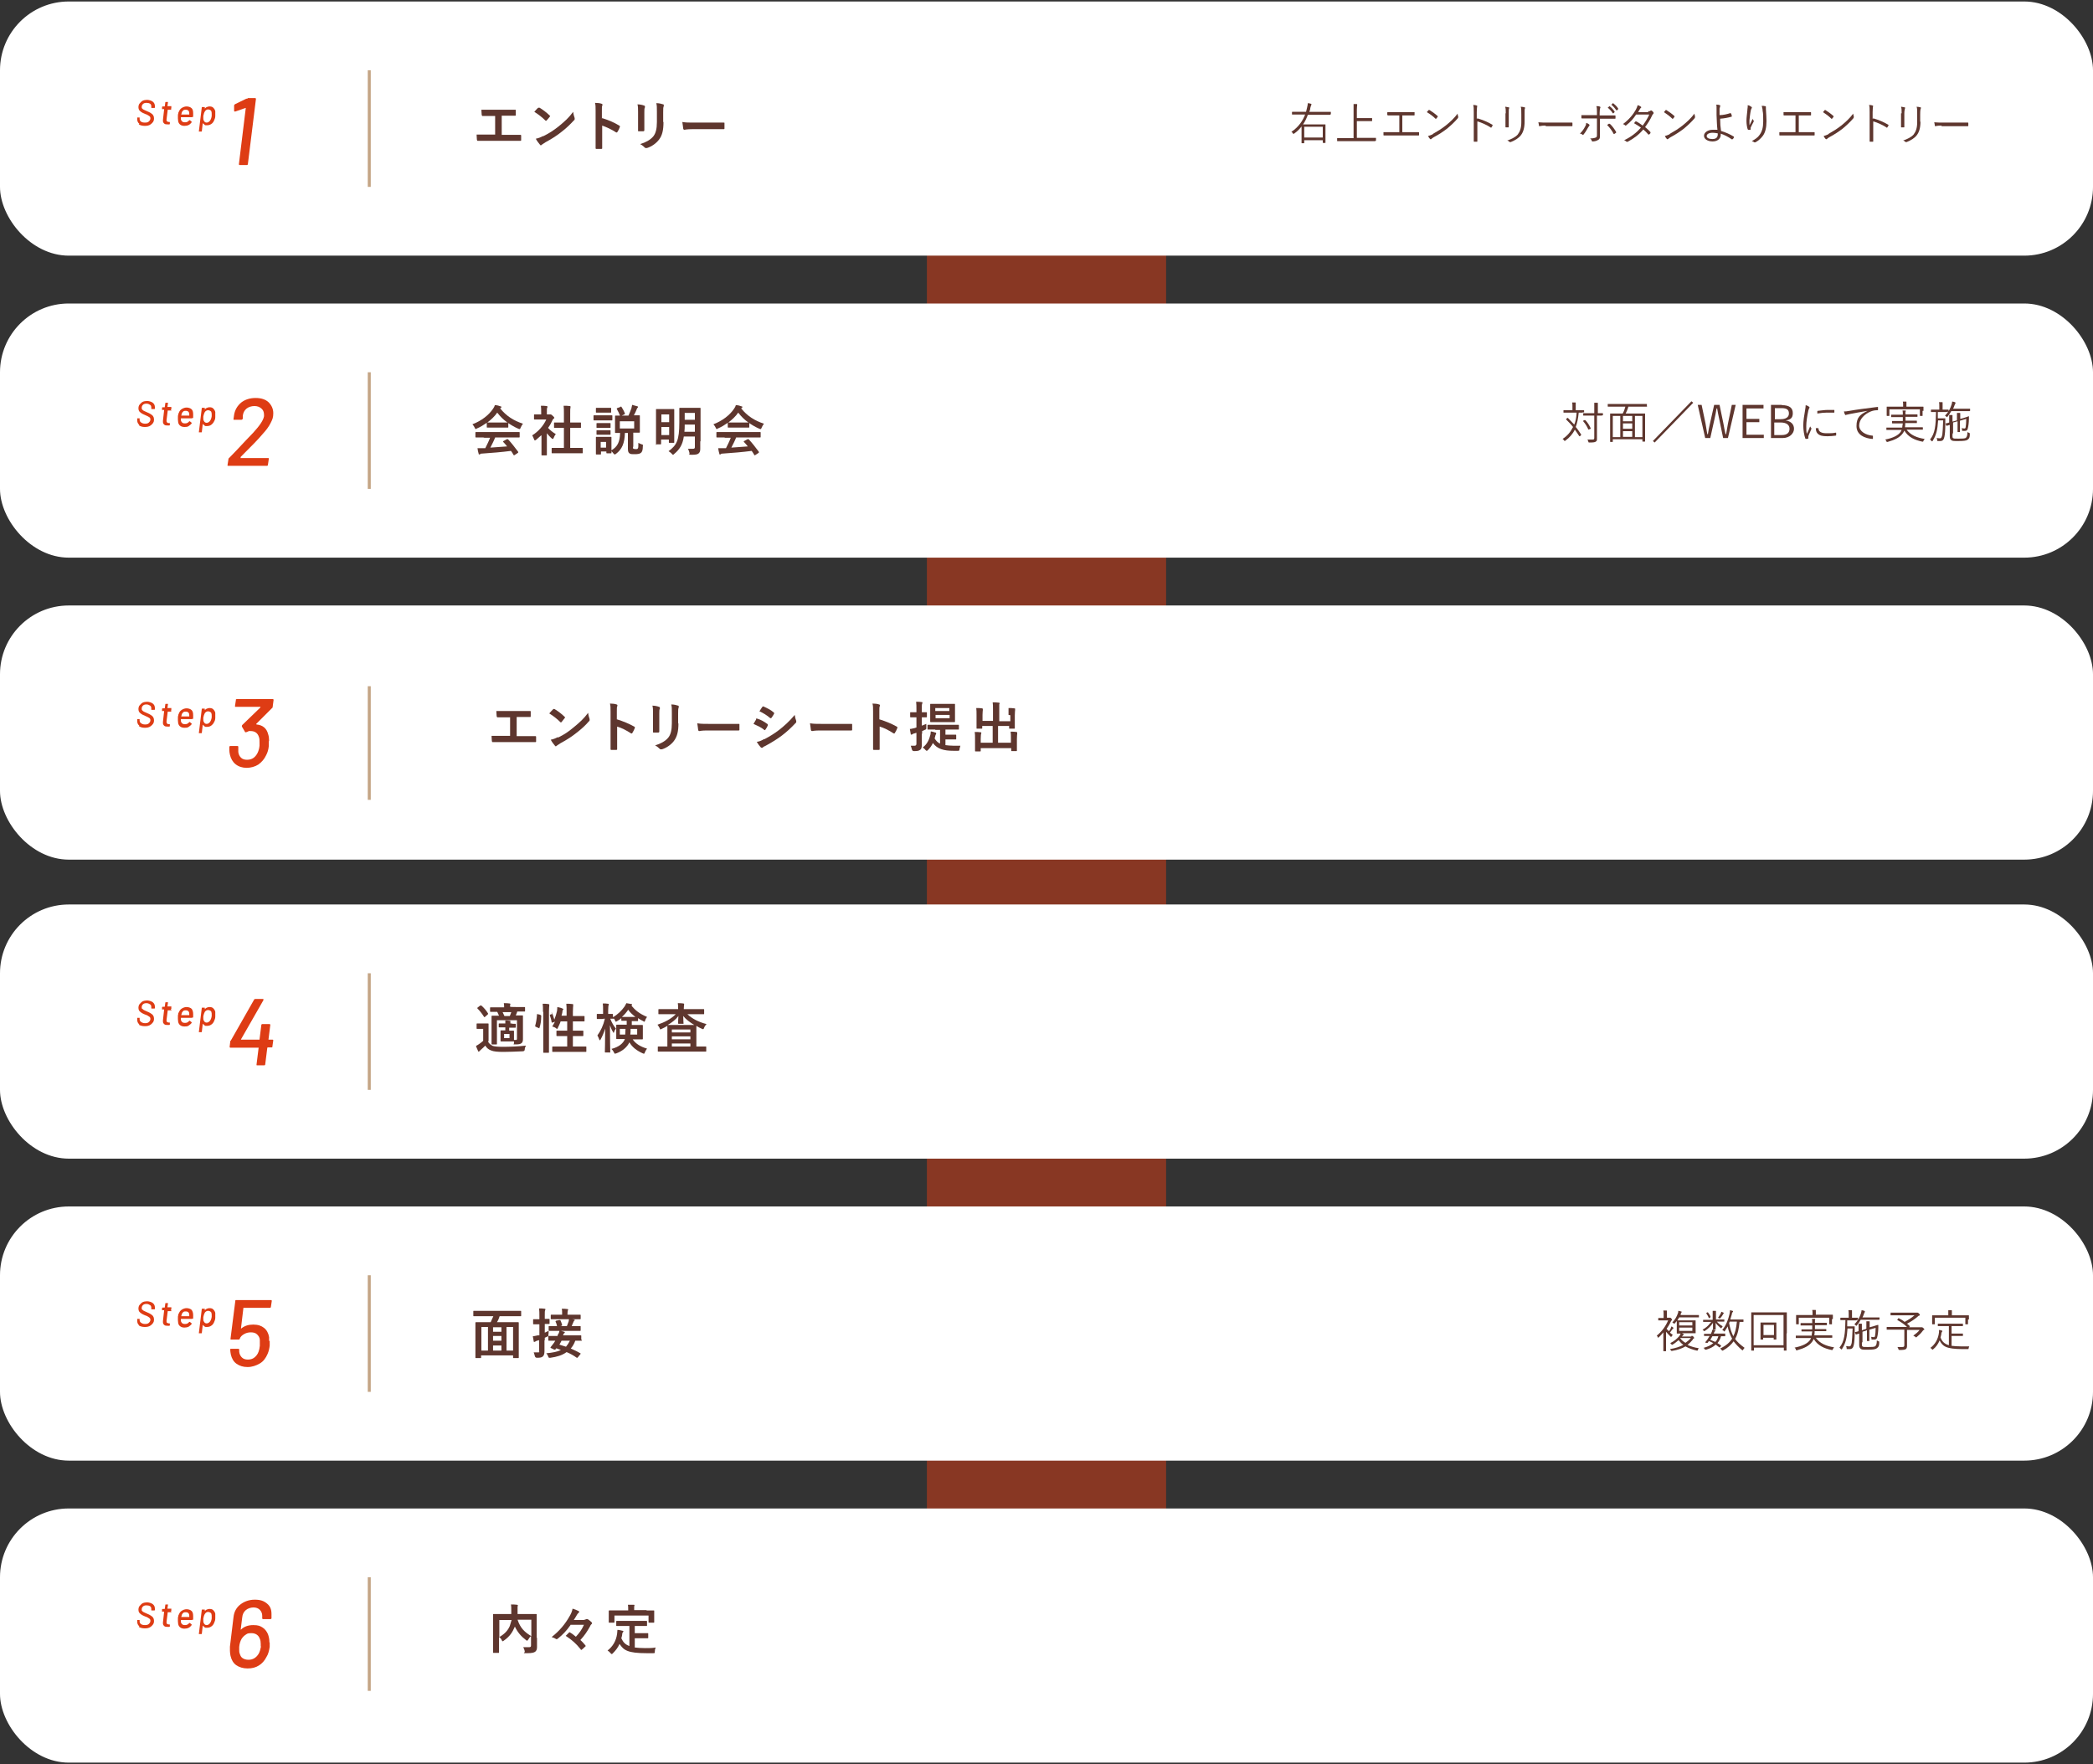 <?xml version="1.0" encoding="UTF-8"?>
<svg id="_レイヤー_1" xmlns="http://www.w3.org/2000/svg" width="700" height="590" version="1.1" viewBox="0 0 700 590">
  <rect x="0" y="0" width="700" height="590" fill="#333333" stroke="none"/>
  <!-- Generator: Adobe Illustrator 29.1.0, SVG Export Plug-In . SVG Version: 2.1.0 Build 142)  -->
  <defs>
    <style>
      .st0 {
        fill: #5e362e;
      }

      .st1 {
        fill: #de3c14;
      }

      .st2 {
        fill: #fff;
      }

      .st3 {
        opacity: .5;
      }

      .st4 {
        stroke: #de3c14;
        stroke-width: 80px;
      }

      .st4, .st5 {
        fill: none;
        stroke-miterlimit: 10;
      }

      .st5 {
        stroke: #c4a585;
      }
    </style>
  </defs>
  <g class="st3">
    <line class="st4" x1="350" y1="28.5" x2="350" y2="570.5"/>
  </g>
  <rect class="st2" y="101.5" width="700" height="85" rx="23" ry="23"/>
  <g>
    <path class="st0" d="M162.8,141.4c-1,.7-2.1,1.4-3.3,1.9-.2.1-.3.2-.4.2-.1,0-.2-.1-.3-.4-.2-.4-.5-.9-.8-1.2,3.1-1.2,5.5-3.1,6.9-5.2.3-.4.5-.8.6-1.2.7,0,1.4.2,1.9.4.2,0,.3.1.3.2s0,.2-.2.3c-.1,0-.2.1-.2.2,2,2.5,4.5,4.1,7.6,5.1-.3.4-.6.9-.8,1.4-.1.3-.2.4-.3.4s-.2,0-.4-.1c-1.2-.5-2.4-1.2-3.4-1.9v1.3c0,.2,0,.2-.2.2s-.6,0-2,0h-2.8c-1.4,0-1.9,0-2,0-.2,0-.2,0-.2-.2v-1.4h0ZM161.6,146.3c-1.7,0-2.3,0-2.4,0-.2,0-.2,0-.2-.2v-1.4c0-.2,0-.2.2-.2s.7,0,2.4,0h9.6c1.7,0,2.3,0,2.4,0,.2,0,.2,0,.2.2v1.4c0,.2,0,.2-.2.2s-.7,0-2.4,0h-5.6c-.4,1.1-1,2.2-1.6,3.4,1.9-.1,3.8-.3,5.6-.4-.4-.5-.8-1-1.3-1.5-.1-.1-.1-.2.1-.3l1.1-.6c.2-.1.2,0,.4,0,1.2,1.3,2.2,2.6,3.4,4.2,0,.1,0,.2,0,.3l-1.2.8c-.1,0-.2.1-.2.1s0,0-.1-.1c-.3-.5-.6-1-.9-1.4-3,.4-6.7.7-9.7.9-.3,0-.5,0-.6.2,0,0-.2.1-.3.1s-.2,0-.2-.2c-.2-.6-.3-1.2-.4-1.9.7,0,1.3,0,2,0,.2,0,.4,0,.6,0,.6-1.2,1.2-2.4,1.6-3.5h-1.9ZM167.8,141.3c1.2,0,1.8,0,1.9,0-1.3-.9-2.4-2-3.4-3.3-.9,1.3-2.1,2.4-3.3,3.3.2,0,.7,0,2,0h2.8,0Z"/>
    <path class="st0" d="M181,145.6c-.6.5-1.1,1-1.7,1.5-.2.1-.3.2-.4.2s-.2-.1-.3-.4c-.2-.5-.4-1-.6-1.3,2.1-1.3,3.8-3.3,4.7-5.3h-2c-1.4,0-1.8,0-1.9,0-.2,0-.2,0-.2-.2v-1.3c0-.2,0-.2.2-.2s.5,0,1.9,0h.3v-.7c0-.9,0-1.5-.1-2.2.7,0,1.2,0,1.9.1.2,0,.3.1.3.2,0,.2,0,.2-.1.4-.1.2-.1.5-.1,1.4v.8h.8c.2,0,.2,0,.3,0,0,0,.1,0,.2,0,.1,0,.3.1.7.5.3.3.5.5.5.6s0,.2-.2.3c-.2.2-.3.2-.4.5-.4.9-.9,1.8-1.5,2.6.7.8,1.6,1.5,2.6,2.1-.3.3-.5.7-.7,1.2-.1.3-.2.4-.3.4s-.2,0-.4-.2c-.6-.5-1.1-1.1-1.6-1.7v5.1c0,1.3,0,2,0,2.1,0,.2,0,.2-.2.2h-1.4c-.2,0-.2,0-.2-.2s0-.8,0-2.1v-4.3h0ZM187.1,151.6c-1.7,0-2.3,0-2.4,0-.2,0-.2,0-.2-.2v-1.4c0-.2,0-.2.2-.2s.7,0,2.4,0h1.5v-6.7h-.8c-1.6,0-2.2,0-2.3,0-.2,0-.2,0-.2-.2v-1.4c0-.2,0-.2.2-.2s.7,0,2.3,0h.8v-2.9c0-1.3,0-1.9-.1-2.7.7,0,1.4,0,2,.1.2,0,.3,0,.3.2,0,.1,0,.2,0,.4-.1.2-.1.7-.1,2v2.9h1.1c1.6,0,2.2,0,2.3,0,.2,0,.2,0,.2.2v1.4c0,.2,0,.2-.2.2s-.7,0-2.3,0h-1.1v6.7h1.6c1.7,0,2.3,0,2.4,0,.2,0,.2,0,.2.2v1.4c0,.2,0,.2-.2.2s-.7,0-2.4,0h-5.1Z"/>
    <path class="st0" d="M202.7,138.9c1.4,0,1.8,0,1.9,0,.2,0,.2,0,.2.2v1.3c0,.2,0,.2-.2.2s-.5,0-1.9,0h-2.1c-1.4,0-1.8,0-1.9,0-.2,0-.2,0-.2-.2v-1.3c0-.2,0-.2.2-.2s.5,0,1.9,0h2.1ZM211.7,149.6c0,.3,0,.4.2.5.1,0,.3.1.7.1s.6,0,.7-.2c.2-.2.2-.6.2-1.9.3.2.8.4,1.1.5.4.1.5.1.4.6,0,1.5-.3,2-.7,2.3-.4.3-1.1.4-2,.4s-1.5,0-1.8-.3c-.3-.2-.5-.6-.5-1.5v-5.3h-1c-.1,3.5-1,5.5-3,7-.2.1-.3.2-.4.2-.1,0-.2-.1-.4-.3-.2-.3-.5-.6-.7-.8,0,.3,0,.5,0,.5,0,.2,0,.2-.2.2h-1.3c-.2,0-.2,0-.2-.2v-.4h-1.8v.8c0,.2,0,.2-.2.2h-1.3c-.2,0-.2,0-.2-.2s0-.5,0-2.7v-1.1c0-1.1,0-1.6,0-1.7,0-.2,0-.2.2-.2s.5,0,1.6,0h1.5c1.2,0,1.6,0,1.7,0,.2,0,.2,0,.2.2s0,.5,0,1.4v2.9c2-1.2,2.8-2.7,2.9-5.8-1,0-1.4,0-1.5,0-.2,0-.2,0-.2-.2s0-.5,0-1.6v-2.2c0-1,0-1.5,0-1.6,0-.2,0-.2.2-.2s.6,0,2.2,0h2.1c.4-.9.7-1.7,1-2.5,0-.3.2-.7.2-1.1.6.2,1.2.3,1.8.5.1,0,.2.1.2.2s0,.2-.2.3c-.1.1-.2.3-.3.6-.2.5-.5,1.2-.9,1.9,1.2,0,1.7,0,1.8,0,.2,0,.2,0,.2.2s0,.5,0,1.6v2.2c0,1,0,1.5,0,1.6,0,.2,0,.2-.2.2s-.6,0-2,0v4.6h0ZM202.6,136.4c1.2,0,1.5,0,1.6,0,.2,0,.2,0,.2.2v1.2c0,.2,0,.2-.2.2s-.4,0-1.6,0h-1.5c-1.2,0-1.5,0-1.6,0-.2,0-.2,0-.2-.2v-1.2c0-.2,0-.2.2-.2s.5,0,1.6,0h1.5ZM202.5,141.5c1.1,0,1.4,0,1.5,0,.2,0,.2,0,.2.2v1.2c0,.2,0,.2-.2.2s-.4,0-1.5,0h-1.3c-1.1,0-1.4,0-1.5,0-.2,0-.2,0-.2-.2v-1.2c0-.2,0-.2.2-.2s.4,0,1.5,0h1.3ZM202.5,143.9c1.1,0,1.4,0,1.5,0,.2,0,.2,0,.2.2v1.1c0,.2,0,.2-.2.2s-.4,0-1.5,0h-1.3c-1.1,0-1.4,0-1.5,0-.2,0-.2,0-.2-.2v-1.1c0-.2,0-.2.2-.2s.4,0,1.5,0h1.3ZM200.9,147.8v1.9h1.8v-1.9h-1.8ZM207.4,136c.2,0,.3,0,.4,0,.4.6.9,1.5,1.2,2.3,0,.2,0,.2-.2.3l-1.1.5c-.2,0-.2,0-.3,0-.3-.8-.7-1.6-1.1-2.3-.1-.1,0-.2.1-.3l1.1-.4h0ZM212.1,140.9h-4.8v2.4h4.8v-2.4Z"/>
    <path class="st0" d="M219.6,148.8c-.2,0-.2,0-.2-.2s0-.9,0-4.9v-2.9c0-2.8,0-3.6,0-3.8,0-.2,0-.2.2-.2s.5,0,1.8,0h2.1c1.3,0,1.7,0,1.8,0s.2,0,.2.2,0,.9,0,3.2v3.1c0,3.8,0,4.5,0,4.6,0,.2,0,.2-.2.2h-1.4c-.2,0-.2,0-.2-.2v-.9h-2.6v1.4c0,.2,0,.2-.2.2h-1.4,0ZM221.2,138.6v2.6h2.6v-2.6h-2.6ZM223.8,145.5v-2.7h-2.6v2.7h2.6ZM234.2,147.6c0,.9,0,1.8,0,2.5s-.1,1.1-.5,1.5c-.4.4-1.1.5-2.4.5s-.6-.2-.7-.6c-.1-.5-.3-1-.5-1.4.6,0,1.2,0,1.6,0,.6,0,.7-.2.7-.6v-3.5h-3.7c-.4,2.8-1.5,4.4-3.2,5.8-.2.2-.3.3-.4.3s-.2-.1-.4-.3c-.3-.4-.7-.6-1.1-.9,2.7-2,3.6-3.6,3.6-9.6v-2.2c0-1.6,0-2.4,0-2.5s0-.2.2-.2.6,0,2,0h2.7c1.4,0,1.9,0,2,0,.2,0,.2,0,.2.2s0,.9,0,2.5v8.5h0ZM232.4,144.4v-2.4h-3.4c0,.9,0,1.7-.1,2.4h3.5ZM229,138.1v2.3h3.4v-2.3h-3.4Z"/>
    <path class="st0" d="M243.4,141.4c-1,.7-2.1,1.4-3.3,1.9-.2.1-.3.2-.4.2-.1,0-.2-.1-.3-.4-.2-.4-.5-.9-.8-1.2,3.1-1.2,5.5-3.1,6.9-5.2.3-.4.5-.8.6-1.2.7,0,1.4.2,1.9.4.2,0,.3.1.3.2s0,.2-.2.3c-.1,0-.2.1-.2.2,2,2.5,4.5,4.1,7.6,5.1-.3.4-.6.9-.8,1.4-.1.3-.2.4-.3.4s-.2,0-.4-.1c-1.2-.5-2.4-1.2-3.4-1.9v1.3c0,.2,0,.2-.2.2s-.6,0-2,0h-2.8c-1.4,0-1.9,0-2,0-.2,0-.2,0-.2-.2v-1.4h0ZM242.2,146.3c-1.7,0-2.3,0-2.4,0-.2,0-.2,0-.2-.2v-1.4c0-.2,0-.2.2-.2s.7,0,2.4,0h9.6c1.7,0,2.3,0,2.4,0,.2,0,.2,0,.2.2v1.4c0,.2,0,.2-.2.2s-.7,0-2.4,0h-5.6c-.4,1.1-1,2.2-1.6,3.4,1.9-.1,3.8-.3,5.5-.4-.4-.5-.8-1-1.3-1.5-.1-.1-.1-.2.1-.3l1.1-.6c.2-.1.2,0,.4,0,1.2,1.3,2.2,2.6,3.4,4.2,0,.1,0,.2,0,.3l-1.2.8c-.1,0-.2.1-.2.1s0,0-.1-.1c-.3-.5-.6-1-.9-1.4-3,.4-6.7.7-9.7.9-.3,0-.5,0-.6.2,0,0-.2.1-.3.1s-.2,0-.2-.2c-.2-.6-.3-1.2-.4-1.9.7,0,1.3,0,2,0,.2,0,.4,0,.6,0,.6-1.2,1.2-2.4,1.6-3.5h-1.9ZM248.4,141.3c1.2,0,1.8,0,1.9,0-1.3-.9-2.4-2-3.4-3.3-.9,1.3-2.1,2.4-3.3,3.3.2,0,.7,0,2,0h2.8,0Z"/>
  </g>
  <g>
    <path class="st1" d="M80.4,153.2h9.3c.1,0,.2,0,.2.1,0,0,0,.1,0,.2l-.3,2c0,.2-.2.3-.3.3h-13c-.1,0-.2,0-.2-.1,0,0,0-.1,0-.2l.3-1.9c0-.1,0-.3.2-.4,1-1,2.9-3,5.8-6.1l2.3-2.4c2.2-2.4,3.4-4.2,3.6-5.5,0-.1,0-.3,0-.5,0-.9-.3-1.6-.9-2.1-.6-.5-1.3-.8-2.3-.8s-2,.3-2.7.9-1.1,1.4-1.2,2.4v1c-.1,0-.2.2-.2.2,0,0-.2.1-.3.1h-2.4c-.1,0-.2,0-.2-.1,0,0,0-.1,0-.2l.2-1.4c.3-1.7,1.1-3,2.4-4.1,1.3-1,2.9-1.5,4.8-1.5s3.3.5,4.3,1.4c1,1,1.6,2.2,1.6,3.7s-.3,2.1-.9,3.3-1.5,2.4-2.7,3.7c-1.4,1.7-3.7,4-6.6,6.9l-.7.7c0,.1,0,.2,0,.2h0Z"/>
    <g>
      <path class="st1" d="M46.6,142.1c-.5-.4-.7-.9-.7-1.5s0-.2,0-.3v-.4s0,0,0,0c0,0,0,0,0,0h.8s0,0,0,0c0,0,0,0,0,0v.3s0,0,0,.2c0,.4.2.7.5.9s.7.4,1.3.4,1-.1,1.3-.4c.3-.3.5-.6.5-1s-.1-.6-.4-.8c-.3-.2-.7-.4-1.4-.7-.5-.2-.9-.4-1.2-.6s-.5-.4-.7-.6c-.2-.3-.3-.6-.3-1s.1-1,.4-1.3.6-.7,1-.9c.4-.2,1-.3,1.5-.3s1.4.2,1.9.6c.5.4.7.9.7,1.5s0,.2,0,.3v.2c0,0,0,.1-.2.1h-.9c0,0-.1,0-.1-.1v-.2s0-.1,0-.2c0-.4-.1-.7-.4-.9s-.7-.4-1.2-.4-.9.1-1.2.4-.4.6-.4,1,0,.4.2.6c.1.1.3.3.5.4s.6.3,1.1.5c.5.2.9.4,1.2.6.3.2.6.4.8.7.2.3.3.6.3,1s0,.2,0,.3c0,.7-.4,1.2-1,1.7s-1.3.6-2.1.6-1.5-.2-2-.6h0Z"/>
      <path class="st1" d="M57.4,137.3h-1.3s0,0,0,0l-.4,3.2c0,0,0,.1,0,.2,0,.3,0,.4.2.6s.3.2.6.2h.3s0,0,0,0c0,0,0,0,0,0v.7c0,0-.1.1-.2.1-.3,0-.4,0-.5,0-.5,0-.9,0-1.2-.3s-.4-.5-.4-.9,0-.2,0-.4l.4-3.6s0,0,0,0h-.7c0,0-.1,0,0-.1v-.7c.1,0,.1-.1.2-.1h.7s0,0,0,0l.2-1.4c0,0,0-.1.1-.1h.8s0,0,0,0c0,0,0,0,0,0l-.2,1.4h0s0,0,0,0h1.3c0,0,.1,0,0,.1v.7c-.1,0-.1.1-.2.1h0Z"/>
      <path class="st1" d="M64.3,139.8c0,0,0,.1-.1.1h-3.7s0,0,0,0c0,.2,0,.3,0,.4s0,.2,0,.2c0,.3.2.6.4.8.2.2.5.3,1,.3.6,0,1-.2,1.4-.7,0,0,0,0,.2,0l.6.5s0,.1,0,.2c-.3.4-.6.6-1,.9s-.9.3-1.4.3-1-.1-1.4-.4c-.3-.2-.6-.6-.7-1.1,0-.3-.1-.6-.1-1s0-.4,0-.8c0-.3,0-.6.1-.8s0-.4.2-.6c.2-.6.5-1,1-1.3.5-.3,1-.5,1.6-.5s1.3.2,1.7.6.5,1,.5,1.7,0,.7,0,1.2h0ZM61.3,137.6c-.2.2-.4.4-.5.7,0,.2-.1.4-.2.7,0,0,0,0,0,0h2.7s0,0,0,0c0-.2,0-.3,0-.4,0-.4-.1-.7-.3-.9-.2-.2-.5-.3-.9-.3s-.6,0-.9.3h0Z"/>
      <path class="st1" d="M72,138.8c0,.2,0,.5,0,.7,0,.6-.2,1.1-.4,1.4-.2.5-.6.9-1,1.2-.4.3-.9.4-1.5.4s-.5,0-.7-.2-.4-.3-.6-.5c0,0,0,0,0,0s0,0,0,0l-.3,2.7c0,0,0,.1-.1.1h-.9s0,0,0,0c0,0,0,0,0,0l1-8.2s0,0,0,0c0,0,0,0,0,0h.9c0,0,.1,0,.1.1v.4c0,0,0,0,0,0,0,0,0,0,0,0,.2-.2.4-.4.7-.5s.5-.2.8-.2c.6,0,1,.1,1.3.4.3.3.6.7.7,1.2,0,.2,0,.5,0,.8h0ZM70.8,139.4c0-.2,0-.4,0-.6,0-.4,0-.7-.1-.9,0-.2-.2-.4-.4-.5-.2-.1-.4-.2-.7-.2-.4,0-.8.2-1.1.6-.2.4-.4.9-.5,1.5,0,.3,0,.5,0,.6,0,.3,0,.6.2.9.2.4.5.6.9.6s.8-.2,1.1-.6c.3-.4.5-.9.6-1.6h0Z"/>
    </g>
  </g>
  <g>
    <path class="st0" d="M529.3,137.9c0,.1,0,.1-.1.1s-.4,0-1.2,0c-.2,2-.5,3.5-1,4.8.7.8,1.2,1.6,1.8,2.5,0,0,0,.1,0,.2l-.4.4c0,0-.2,0-.2,0-.5-.8-1-1.5-1.5-2.2-.7,1.4-1.7,2.6-3.2,3.7-.1,0-.2.1-.2.1s0,0-.2-.2c-.1-.2-.3-.4-.5-.5,1.7-1.1,2.7-2.4,3.5-4-.7-.9-1.5-1.7-2.3-2.5,0,0,0,0,0-.2l.4-.3c0,0,.1-.1.2,0,.7.7,1.4,1.5,2.1,2.2.4-.9.7-2.2.8-4h-2.4c-1.3,0-1.8,0-1.9,0s-.1,0-.1-.1v-.6c0-.1,0-.1.1-.1s.5,0,1.9,0h1v-1.1c0-.8,0-1.2-.1-1.5.4,0,.6,0,1,0,.1,0,.2,0,.2.1s0,.2,0,.3c0,.1,0,.4,0,1.1v1.1h.8c1.3,0,1.8,0,1.9,0s.1,0,.1.1v.6h0ZM535.8,138.9c0,.1,0,.1-.1.1s-.5,0-1.6,0v5.2c0,.8,0,1.6,0,2.4s0,.8-.4,1.1c-.2.2-.8.3-2.1.3-.3,0-.3,0-.4-.3,0-.3-.2-.5-.3-.7.5,0,1.2,0,1.7,0s.6-.1.6-.6v-7.4h-1.8c-1.3,0-1.7,0-1.8,0s-.1,0-.1-.1v-.6c0-.1,0-.1.1-.1s.5,0,1.8,0h1.8v-1.7c0-.9,0-1.3,0-1.8.4,0,.7,0,1,0,.1,0,.2,0,.2.1,0,.1,0,.2,0,.3,0,.2,0,.4,0,1.3v1.8c1.1,0,1.5,0,1.6,0s.1,0,.1.1v.6h0ZM530,140.5c.1,0,.2,0,.2,0,.8.8,1.3,1.7,1.8,2.7,0,.1,0,.1,0,.2l-.5.2c-.2.1-.2.1-.3,0-.5-1.1-1-1.9-1.7-2.7,0,0,0-.1,0-.2l.4-.2h0Z"/>
    <path class="st0" d="M550.9,135.9c0,0,0,.1-.1.1s-.5,0-2,0h-4.2c-.2.8-.5,1.5-.9,2.3h4.3c1.5,0,2,0,2.1,0s.1,0,.1.1,0,.7,0,2.7v2.6c0,3.3,0,3.9,0,3.9s0,.1-.1.1h-.7c0,0-.1,0-.1-.1v-.7h-9.9v.8c0,.1,0,.1-.1.1h-.7c0,0-.1,0-.1-.1s0-.6,0-4v-2.3c0-2.4,0-2.9,0-3s0-.1.1-.1.6,0,2.1,0h2c.4-.7.7-1.5.9-2.3h-3.8c-1.4,0-1.9,0-2,0,0,0-.1,0-.1-.1v-.7c0-.1,0-.1.1-.1s.6,0,2,0h8.9c1.4,0,1.9,0,2,0s.1,0,.1.1v.7h0ZM541.9,139.1h-2.5v7.1h2.5v-7.1ZM545.9,139.1h-3.1v1.8h3.1v-1.8ZM545.9,141.6h-3.1v1.8h3.1v-1.8ZM545.9,144.2h-3.1v1.9h3.1v-1.9ZM549.3,139.1h-2.5v7.1h2.5v-7.1Z"/>
    <path class="st0" d="M552.8,147.5l12.9-13.3.6.5-12.9,13.3-.6-.5h0Z"/>
    <path class="st0" d="M578,146.5h-1.7l-1.3-6.3c-.3-1.3-.5-2.4-.7-3.6h-.2c-.2,1.2-.4,2.3-.7,3.6l-1.4,6.3h-1.7l-2.5-11.1h1.3l1.3,6.2c.2,1.2.4,2.4.6,3.6h.2c.2-1.2.4-2.4.7-3.6l1.4-6.2h1.8l1.3,6.3c.2,1.2.4,2.2.7,3.5h.2c.2-1.3.4-2.3.6-3.5l1.3-6.3h1.3l-2.6,11.1h0Z"/>
    <path class="st0" d="M589.8,136.6h-5.7v3.5h4.3v1.1h-4.3v4.2h5.8v1.1h-7.1v-11.1h7v1.1h0Z"/>
    <path class="st0" d="M595.9,135.5c2.7,0,3.7,1,3.7,2.7s-.9,2.2-2.4,2.4h0c1.8.3,2.8,1.3,2.8,2.8s-1.4,3.1-3.8,3.1h-3.9v-11.1h3.7ZM593.5,140.2h2c1.8,0,2.8-.7,2.8-1.9s-.6-1.8-2.5-1.8h-2.2v3.7h0ZM593.5,145.5h2.4c1.8,0,2.6-.8,2.6-2.1s-1-2.1-3-2.1h-2.1v4.2Z"/>
    <path class="st0" d="M605,136.1c.2,0,.2.1.2.2s0,.1-.1.2c-.1.2-.2.4-.3.8-.4,1.8-.7,3.8-.7,5.2s0,1.8.2,2.6c.4-.8.7-1.5,1.1-2.5.1.2.2.4.4.6,0,0,0,.1,0,.1,0,0,0,.1,0,.2-.3.8-.7,1.5-1,2.4,0,0,0,.2,0,.4s0,.2,0,.3,0,.1-.1.1c-.2,0-.5.1-.7.1,0,0-.1,0-.2-.1-.4-1-.7-2.9-.7-4.4s.3-3.4.6-5.1c.1-.7.2-1.1.2-1.7.4.1.8.3,1,.4h0ZM608.1,143.2c0,0,.1,0,.1.1,0,1.1,1,1.6,2.7,1.6s2,0,3-.2c.1,0,.2,0,.2.1,0,.2,0,.5,0,.7s0,.1-.2.2c-.9.1-1.7.2-2.7.2-1.7,0-2.6-.2-3.3-.9-.4-.4-.6-1-.6-1.8h.8c0,0,0,0,0,0ZM607.8,137.6c0-.1,0-.2.2-.2,1-.1,2.4-.3,3.2-.3s1.7,0,2.1,0c.2,0,.2,0,.2.1,0,.2,0,.5,0,.7,0,.1,0,.1-.2.1-.6,0-1.6,0-2.4,0s-1.9.1-3.1.3c0-.4,0-.6,0-.8h0Z"/>
    <path class="st0" d="M624.6,137.4c-2.2.4-4.2.7-6.1,1.1-.5.1-.7.2-.9.2-.1,0-.2.1-.3.1s-.2,0-.2-.1c-.2-.3-.3-.7-.4-1.1.5,0,.9,0,1.9-.2,2.2-.4,5.3-.8,9.3-1.3.2,0,.2,0,.2.1,0,.2,0,.6,0,.8s0,.2-.2.2c-.8,0-1.4.1-2.2.4-2.2.9-3.9,2.7-3.9,4.7s2.2,3.2,4.4,3.4c.2,0,.2,0,.2.2s0,.5,0,.7c0,.2,0,.2-.2.2-2.5-.2-5.3-1.3-5.3-4.3s1.3-3.9,3.7-5.1h0s0,0,0,0Z"/>
    <path class="st0" d="M637.6,143.6c1.3,1.9,3.5,2.8,6.1,3.2-.1.2-.3.4-.4.6,0,.2-.1.3-.2.3s-.1,0-.2,0c-2.5-.5-4.7-1.5-6-3.7-.1.3-.3.6-.5.9-1,1.4-2.6,2.2-5.1,2.9,0,0-.2,0-.2,0-.1,0-.1,0-.2-.2,0-.2-.2-.4-.4-.6,2.6-.5,4.4-1.4,5.2-2.6.1-.2.2-.4.3-.6h-3c-1.5,0-2,0-2,0-.1,0-.1,0-.1-.1v-.6c0-.1,0-.1.1-.1s.6,0,2,0h3.2c0-.4.1-.8.2-1.4h-1.5c-1.5,0-2,0-2,0s-.1,0-.1-.1v-.6c0-.1,0-.1.1-.1s.6,0,2,0h1.5c0-.4,0-.8,0-1.3h-1.7c-1.5,0-2,0-2.1,0s-.1,0-.1-.1v-.6c0-.1,0-.1.1-.1s.6,0,2.1,0h1.7c0-.7,0-1.1-.1-1.4.4,0,.7,0,.9,0,.1,0,.2,0,.2.1s0,.2-.1.3,0,.4,0,.9h1.9c1.5,0,2,0,2,0s.1,0,.1.1v.6c0,.1,0,.1-.1.1s-.6,0-2,0h-1.9c0,.5,0,.9,0,1.3h1.7c1.5,0,2,0,2,0s.1,0,.1.1v.6c0,.1,0,.1-.1.1s-.6,0-2,0h-1.8c0,.5,0,1-.1,1.4h3.9c1.5,0,2,0,2,0s.1,0,.1.1v.6c0,.1,0,.1-.1.1s-.6,0-2,0h-3.5ZM643,137.4c0,1.3,0,1.5,0,1.6,0,.1,0,.1-.1.1h-.7c0,0-.1,0-.1-.1v-2.1h-10.2v2.1c0,.1,0,.1-.1.1h-.7c0,0-.1,0-.1-.1s0-.3,0-1.6v-.5c0-.5,0-.7,0-.8,0-.1,0-.1.1-.1s.6,0,2.1,0h3.3v-.2c0-.8,0-1.2-.1-1.5.4,0,.7,0,1,0,.1,0,.2,0,.2.1,0,.1,0,.2,0,.3,0,.1,0,.4,0,1.1v.2h3.5c1.5,0,2,0,2.1,0,0,0,.1,0,.1.1s0,.3,0,.7v.6h0Z"/>
    <path class="st0" d="M651.2,137.7c0,.1,0,.1-.1.1s-.5,0-1.7,0h-1.3c0,.8,0,1.4,0,2.1h1.5c.7,0,.8,0,.9,0s.1,0,.1.1c0,.5,0,1,0,1.8,0,2-.1,3.4-.3,4.3-.2,1-.6,1.4-1.4,1.4s-.5,0-.8,0c-.2,0-.2,0-.2-.3,0-.2-.1-.5-.2-.7.4,0,.7.1,1.1.1s.6-.3.8-1.2c.1-.9.2-2.2.3-4.8h-1.7c-.2,3.1-.6,4.9-1.8,6.8,0,.1-.1.2-.2.2s-.1,0-.2-.1c-.2-.2-.3-.4-.5-.5,1.7-2.1,1.9-4.6,2-9.2-1.2,0-1.5,0-1.6,0s-.1,0-.1-.1v-.6c0,0,0-.1.1-.1s.5,0,1.7,0h1v-1c0-.8,0-1.2-.1-1.5.4,0,.6,0,1,0,.1,0,.2,0,.2.1,0,.1,0,.2,0,.3,0,.1,0,.4,0,1.1v1h.2c1.2,0,1.6,0,1.7,0s.1,0,.1.1v.6h0ZM658.8,137.4c0,.1,0,.1-.1.1s-.5,0-1.8,0h-4.3c-.3.6-.8,1.3-1.3,1.9,0,.1-.2.1-.2.1s0,0-.2-.2c-.1-.1-.3-.2-.4-.3,1.3-1.3,1.8-2.5,2.2-3.7.1-.4.2-.7.2-1,.3,0,.6.1.9.2.1,0,.2.1.2.2s0,.1,0,.2c0,.1-.2.3-.3.6-.1.4-.3.8-.5,1.2h3.8c1.3,0,1.7,0,1.8,0s.1,0,.1.1v.6h0ZM653,145.3c0,.8,0,1.1.2,1.2.2.2.6.2,1.8.2s2.2,0,2.5-.3c.3-.3.5-.7.5-1.9.2.1.4.2.6.3.2,0,.2.1.2.4,0,1.4-.4,1.6-.8,1.9-.4.3-1.4.4-3.1.4s-2,0-2.4-.4c-.2-.2-.4-.4-.4-1.2v-3.8c-.7.2-.9.3-1,.3,0,0-.2,0-.2-.1l-.2-.6c0,0,0-.1,0-.1,0,0,.4,0,1.2-.3v-.8c0-.7,0-1.3,0-1.7.3,0,.6,0,.9,0,.1,0,.2,0,.2.1,0,.1,0,.2,0,.3,0,.1,0,.4,0,1.1v.7l1.5-.4v-.7c0-.8,0-1.2,0-1.8.4,0,.6,0,.9,0,0,0,.2,0,.2.1s0,.1,0,.2c0,.2,0,.4,0,1.1v.6l1.1-.3c1.2-.4,1.6-.5,1.7-.6,0,0,.1,0,.1.1v.7c0,1.4-.2,2.7-.4,3.4-.1.5-.5.7-.9.7-.2,0-.5,0-.8,0-.2,0-.2,0-.2-.3,0-.2,0-.4-.2-.6.4,0,.6.1.9.1s.4,0,.5-.4c.1-.5.2-1.5.2-2.8l-2.1.6v2c0,1.2,0,1.6,0,1.7s0,.1-.1.1h-.6c-.1,0-.1,0-.1-.1s0-.5,0-1.7v-1.8l-1.5.4v3.4h0Z"/>
  </g>
  <line class="st5" x1="123.5" y1="124.5" x2="123.5" y2="163.5"/>
  <rect class="st2" y="202.5" width="700" height="85" rx="23" ry="23"/>
  <g>
    <path class="st0" d="M172.8,246.2h2.6c1.2,0,2.4,0,3.6,0,.2,0,.3,0,.3.3,0,.5,0,1,0,1.4,0,.2,0,.3-.3.3-.9,0-2.5,0-3.6,0h-7.2c-.7,0-1.9,0-3.3,0-.3,0-.3,0-.4-.4,0-.4-.1-1-.1-1.7,1.3,0,2.7,0,3.8,0h2.4v-6.2h-1.4c-1.3,0-2.1,0-2.8,0-.2,0-.2-.1-.3-.4,0-.4-.1-1.1-.1-1.7.9,0,1.6,0,3.1,0h5.1c1.1,0,2.1,0,3.1,0,.2,0,.2,0,.2.3,0,.4,0,.9,0,1.4,0,.2,0,.3-.2.3-1.2,0-2.1,0-3.1,0h-1.4v6.1h0Z"/>
    <path class="st0" d="M185,237.2c0,0,.2-.1.2-.1s.1,0,.2,0c.9.5,2.4,1.6,3.4,2.6.1.1.2.2.2.2s0,.1-.1.2c-.3.4-.9,1.1-1.1,1.4,0,0-.1.1-.2.1s-.1,0-.2-.1c-1.1-1.1-2.4-2.1-3.7-2.9.4-.5.9-1,1.3-1.4h0ZM186.6,246.7c2.2-1.1,3.4-1.9,5.2-3.4,2.2-1.8,3.4-2.9,4.9-4.9.1.9.3,1.5.5,2.1,0,.1,0,.2,0,.3,0,.2,0,.3-.3.5-.9,1.1-2.5,2.6-4.1,3.8-1.5,1.2-3,2.2-5.4,3.5-.8.5-1,.7-1.2.8-.1.1-.2.2-.3.2s-.2,0-.3-.2c-.4-.5-1-1.2-1.4-2,.9-.2,1.5-.4,2.4-.9h0Z"/>
    <path class="st0" d="M206.4,240.6c2.2.7,3.9,1.4,5.7,2.4.2.1.3.2.2.5-.2.6-.5,1.1-.8,1.6,0,.1-.1.2-.2.2s-.1,0-.2,0c-1.7-1.1-3.3-1.9-4.7-2.3v4c0,1.2,0,2.2,0,3.5,0,.2,0,.3-.3.3-.5,0-1.1,0-1.6,0-.2,0-.3,0-.3-.3,0-1.3,0-2.4,0-3.6v-8.9c0-1.4,0-1.9-.2-2.7.8,0,1.7.1,2.2.3.2,0,.3.2.3.3s0,.2-.1.4c-.1.2-.1.7-.1,1.7v2.6h0Z"/>
    <path class="st0" d="M218.4,238.6c0-1.2,0-1.9-.2-2.6.8,0,1.7.2,2.2.4.2,0,.3.2.3.3s0,.2,0,.3c-.2.3-.2.8-.2,1.7v3.6c0,.9,0,1.6,0,2.3,0,.3-.1.4-.4.4h-1.4c-.2,0-.4,0-.3-.3,0-.6,0-1.7,0-2.4v-3.5h0ZM226.9,241.9c0,2.7-.4,4.4-1.5,5.9-.9,1.2-2.4,2.3-4,2.8-.1,0-.3,0-.4,0s-.3,0-.4-.2c-.4-.4-.9-.8-1.5-1.1,1.9-.6,3.4-1.4,4.4-2.6.8-1,1.2-2.5,1.2-4.8v-3.4c0-1.6,0-2.1-.2-2.9.9,0,1.7.2,2.3.4.2,0,.2.2.2.3s0,.2,0,.3c-.2.4-.2.9-.2,2v3.4h0Z"/>
    <path class="st0" d="M236.5,244.3c-1.8,0-2.5.2-2.6.2s-.4-.1-.4-.4c0-.4-.2-1.3-.3-2.2,1.2.2,2.1.2,3.9.2h5.8c1.4,0,2.8,0,4.1,0,.3,0,.3,0,.3.2,0,.5,0,1.1,0,1.7,0,.2,0,.3-.3.3-1.4,0-2.7,0-4,0h-6.5,0Z"/>
    <path class="st0" d="M252.8,240.5c0-.1.2-.2.3-.2,1.4.4,2.4,1,3.5,1.8.1,0,.2.2.2.3s0,.1,0,.2c-.2.5-.5,1-.8,1.4,0,.1-.2.2-.2.2s-.1,0-.2-.1c-1.1-.9-2.3-1.4-3.6-2,.4-.7.7-1.2.9-1.5h0ZM255.7,247.2c1.7-.9,3.2-1.8,4.9-3.1,1.4-1.1,3.4-2.8,5.2-5,.1.8.2,1.2.5,2,0,.1,0,.2,0,.3s0,.3-.2.4c-1.7,1.8-2.8,2.8-4.6,4.2-1.6,1.2-3.2,2.2-5.4,3.4-.4.2-.9.4-1,.6-.1.1-.2.1-.3.1-.1,0-.2,0-.4-.2-.4-.4-.9-1.1-1.3-1.8.8-.1,1.4-.3,2.4-.9h0ZM255,236.4c.1-.2.2-.2.4-.1,1.1.5,2.4,1.1,3.4,2,.1,0,.1.2.1.2s0,.1,0,.2c-.2.4-.6,1-.9,1.4,0,0-.1.1-.2.1,0,0-.2,0-.3-.1-.9-.8-2.3-1.7-3.5-2.2.3-.5.6-1,.9-1.4h0Z"/>
    <path class="st0" d="M274.2,244.3c-1.8,0-2.5.2-2.6.2s-.4-.1-.4-.4c0-.4-.2-1.3-.3-2.2,1.2.2,2.1.2,3.9.2h5.8c1.4,0,2.8,0,4.1,0,.3,0,.3,0,.3.2,0,.5,0,1.1,0,1.7,0,.2,0,.3-.3.3-1.4,0-2.7,0-4,0h-6.5,0Z"/>
    <path class="st0" d="M294.2,240.6c2.2.7,3.9,1.4,5.7,2.4.2.1.3.2.2.5-.2.6-.5,1.1-.8,1.6,0,.1-.1.2-.2.2s-.1,0-.2,0c-1.7-1.1-3.3-1.9-4.7-2.3v4c0,1.2,0,2.2,0,3.5,0,.2,0,.3-.3.3-.5,0-1.1,0-1.6,0-.2,0-.3,0-.3-.3,0-1.3,0-2.4,0-3.6v-8.9c0-1.4,0-1.9-.2-2.7.8,0,1.7.1,2.2.3.2,0,.3.2.3.3s0,.2-.1.4c-.1.2-.1.7-.1,1.7v2.6h0Z"/>
    <path class="st0" d="M308.3,245.4c0,1.7,0,2.7,0,3.6s-.1,1.5-.6,1.8c-.4.3-.9.4-2,.4-.4,0-.6-.2-.7-.5-.1-.5-.3-1-.4-1.3.4,0,.9,0,1.3,0s.6-.2.6-.7v-3.6c-.3,0-.5.2-.8.2-.3.1-.5.2-.6.3,0,0-.2.1-.3.1s-.2,0-.2-.2c-.1-.5-.2-1.1-.3-1.7.5,0,1-.2,1.6-.3l.6-.2v-3.4h-.2c-1.2,0-1.6,0-1.7,0-.2,0-.2,0-.2-.2v-1.3c0-.2,0-.2.2-.2s.5,0,1.7,0h.2v-.9c0-1.1,0-1.7-.1-2.6.7,0,1.2,0,1.8.1.2,0,.3,0,.3.2s0,.2-.1.4c-.1.2-.1.6-.1,1.8v1c1.1,0,1.4,0,1.5,0,.2,0,.2,0,.2.2v1.3c0,.2,0,.2-.2.2s-.5,0-1.5,0v2.8c.5-.2,1-.4,1.5-.6,0,.4,0,.8,0,1.2,0,.6,0,.6-.5.8l-.9.4v.9h0ZM312.8,244c-1.7,0-2.3,0-2.4,0-.2,0-.2,0-.2-.2v-1.2c0-.2,0-.2.2-.2s.7,0,2.4,0h5.3c1.7,0,2.3,0,2.4,0,.2,0,.2,0,.2.2v1.2c0,.2,0,.2-.2.2s-.7,0-2.4,0h-1.9v1.7h1.6c1.3,0,1.7,0,1.8,0s.2,0,.2.2v1.2c0,.2,0,.2-.2.2s-.6,0-1.8,0h-1.6v1.9c.8.1,1.6.2,2.6.2.8,0,1.6,0,2.4,0-.1.3-.2.7-.3,1.1,0,.6-.1.6-.7.6h-1.2c-3.4,0-5.5-.6-7-2.6-.4.9-1,1.7-1.7,2.4-.2.2-.3.2-.4.2-.1,0-.2-.1-.4-.3-.3-.4-.6-.6-.9-.8,1.6-1.2,2.2-2.8,2.6-4.4,0-.4.1-.7.1-1,.6.1,1,.2,1.5.4.2,0,.3.1.3.3s0,.2-.1.3c0,0-.1.2-.2.5,0,.3-.2.6-.2.9.5.8,1.1,1.4,1.8,1.7v-4.6h-1.6ZM317,235.4c1.6,0,2.1,0,2.2,0,.2,0,.2,0,.2.2s0,.6,0,1.6v2.5c0,1.1,0,1.5,0,1.6,0,.2,0,.2-.2.2s-.6,0-2.2,0h-3.5c-1.6,0-2.1,0-2.2,0-.2,0-.2,0-.2-.2s0-.6,0-1.6v-2.5c0-1.1,0-1.5,0-1.6,0-.2,0-.2.2-.2s.6,0,2.2,0h3.5ZM312.8,236.8v1h4.7v-1h-4.7ZM317.6,239.1h-4.7v1.1h4.7v-1.1Z"/>
    <path class="st0" d="M337.3,239.1c0-1,0-1.6,0-2.3.7,0,1.2,0,1.9.1.2,0,.3,0,.3.2s0,.2,0,.4c0,.2-.1.6-.1,1.8v2.5c0,1.1,0,1.6,0,1.7,0,.2,0,.2-.2.2h-1.5c-.2,0-.2,0-.2-.2v-.7h-3.7v5.6h4.3v-1.4c0-1,0-1.6-.1-2.3.7,0,1.3,0,1.9.1.2,0,.3.1.3.2,0,.1,0,.2,0,.4,0,.2-.1.6-.1,1.8v2.2c0,1,0,1.5,0,1.6,0,.2,0,.2-.2.2h-1.5c-.2,0-.2,0-.2-.2v-.8h-10.2v.9c0,.2,0,.2-.2.2h-1.5c-.2,0-.2,0-.2-.2s0-.6,0-1.6v-2.4c0-1,0-1.6-.1-2.3.7,0,1.3,0,1.9.1.2,0,.3,0,.3.2s0,.2-.1.4c0,.2-.1.6-.1,1.6v1.3h4v-5.6h-3.5v.7c0,.2,0,.2-.2.2h-1.5c-.2,0-.2,0-.2-.2s0-.6,0-1.7v-2.7c0-1,0-1.6-.1-2.3.7,0,1.3,0,1.9.1.2,0,.3.1.3.2s0,.2,0,.4c0,.2-.1.6-.1,1.6v2h3.5v-3.9c0-1.1,0-1.6-.1-2.3.7,0,1.4,0,2,.1.2,0,.3,0,.3.2s0,.2-.1.4c0,.2,0,.5,0,1.7v3.9h3.7v-2h0Z"/>
  </g>
  <g>
    <path class="st1" d="M89.9,248c0,.5,0,1,0,1.5-.1,1.1-.4,2.2-.9,3.1-.6,1.3-1.5,2.3-2.6,3.1-1.1.7-2.5,1.1-3.9,1.1s-2.7-.4-3.7-1.2c-1-.8-1.6-1.9-1.9-3.2-.1-.5-.2-1-.2-1.5s0-.7,0-1.1c0-.2.2-.3.3-.3h2.4c.2,0,.3.1.3.3v.9c0,.2,0,.5,0,.8.1.8.4,1.4.9,1.9.5.5,1.2.7,2,.7,1.6,0,2.7-.7,3.5-2.2.3-.6.6-1.4.7-2.5,0-.5,0-.9,0-1.1,0-.7,0-1.3-.2-1.8-.4-1.3-1.3-2-2.8-2s-.4,0-.7.1c-.2.1-.5.2-.8.3,0,0-.2,0-.2,0,0,0-.2,0-.2-.2l-1-1.7c0,0,0-.1,0-.2s0-.1.1-.3l6.1-5.9c0-.1,0-.2,0-.2h-8.3c0,0-.2,0-.2-.1,0,0,0-.1,0-.2l.3-2c0,0,0-.2,0-.2,0,0,.2-.1.3-.1h12c.2,0,.3.1.3.3l-.3,2.3c0,.1,0,.3-.2.4l-5.3,5.3s0,0,0,.1c0,0,0,0,.1.1,2.1.2,3.4,1.3,3.9,3.3.2.6.3,1.3.3,2.1h0Z"/>
    <g>
      <path class="st1" d="M46.6,242.7c-.5-.4-.7-.9-.7-1.5s0-.2,0-.3v-.4s0,0,0,0c0,0,0,0,0,0h.8s0,0,0,0c0,0,0,0,0,0v.3s0,0,0,.2c0,.4.2.7.5.9s.7.4,1.3.4,1-.1,1.3-.4c.3-.3.5-.6.5-1s-.1-.6-.4-.8c-.3-.2-.7-.4-1.4-.7-.5-.2-.9-.4-1.2-.6s-.5-.4-.7-.6c-.2-.3-.3-.6-.3-1s.1-1,.4-1.3.6-.7,1-.9c.4-.2,1-.3,1.5-.3s1.4.2,1.9.6c.5.4.7.9.7,1.5s0,.2,0,.3v.2c0,0,0,.1-.2.1h-.9c0,0-.1,0-.1-.1v-.2s0-.1,0-.2c0-.4-.1-.7-.4-.9s-.7-.4-1.2-.4-.9.1-1.2.4-.4.6-.4,1,0,.4.2.6c.1.1.3.3.5.4s.6.3,1.1.5c.5.2.9.4,1.2.6.3.2.6.4.8.7.2.3.3.6.3,1s0,.2,0,.3c0,.7-.4,1.2-1,1.7s-1.3.6-2.1.6-1.5-.2-2-.6h0Z"/>
      <path class="st1" d="M57.4,238h-1.3s0,0,0,0l-.4,3.2c0,0,0,.1,0,.2,0,.3,0,.4.2.6s.3.2.6.2h.3s0,0,0,0c0,0,0,0,0,0v.7c0,0-.1.1-.2.1-.3,0-.4,0-.5,0-.5,0-.9,0-1.2-.3s-.4-.5-.4-.9,0-.2,0-.4l.4-3.6s0,0,0,0h-.7c0,0-.1,0,0-.1v-.7c.1,0,.1-.1.2-.1h.7s0,0,0,0l.2-1.4c0,0,0-.1.1-.1h.8s0,0,0,0c0,0,0,0,0,0l-.2,1.4h0s0,0,0,0h1.3c0,0,.1,0,0,.1v.7c-.1,0-.1.1-.2.1h0Z"/>
      <path class="st1" d="M64.3,240.4c0,0,0,.1-.1.1h-3.7s0,0,0,0c0,.2,0,.3,0,.4s0,.2,0,.2c0,.3.2.6.4.8.2.2.5.3,1,.3.6,0,1-.2,1.4-.7,0,0,0,0,.2,0l.6.5s0,.1,0,.2c-.3.4-.6.6-1,.9s-.9.3-1.4.3-1-.1-1.4-.4c-.3-.2-.6-.6-.7-1.1,0-.3-.1-.6-.1-1s0-.4,0-.8c0-.3,0-.6.1-.8s0-.4.2-.6c.2-.6.5-1,1-1.3.5-.3,1-.5,1.6-.5s1.3.2,1.7.6.5,1,.5,1.7,0,.7,0,1.2h0ZM61.3,238.2c-.2.2-.4.4-.5.7,0,.2-.1.4-.2.7,0,0,0,0,0,0h2.7s0,0,0,0c0-.2,0-.3,0-.4,0-.4-.1-.7-.3-.9-.2-.2-.5-.3-.9-.3s-.6,0-.9.3h0Z"/>
      <path class="st1" d="M72,239.4c0,.2,0,.5,0,.7,0,.6-.2,1.1-.4,1.4-.2.5-.6.9-1,1.2-.4.3-.9.4-1.5.4s-.5,0-.7-.2-.4-.3-.6-.5c0,0,0,0,0,0s0,0,0,0l-.3,2.7c0,0,0,.1-.1.1h-.9s0,0,0,0c0,0,0,0,0,0l1-8.2s0,0,0,0c0,0,0,0,0,0h.9c0,0,.1,0,.1.1v.4c0,0,0,0,0,0,0,0,0,0,0,0,.2-.2.4-.4.7-.5s.5-.2.8-.2c.6,0,1,.1,1.3.4.3.3.6.7.7,1.2,0,.2,0,.5,0,.8h0ZM70.8,240.1c0-.2,0-.4,0-.6,0-.4,0-.7-.1-.9,0-.2-.2-.4-.4-.5-.2-.1-.4-.2-.7-.2-.4,0-.8.2-1.1.6-.2.4-.4.9-.5,1.5,0,.3,0,.5,0,.6,0,.3,0,.6.2.9.2.4.5.6.9.6s.8-.2,1.1-.6c.3-.4.5-.9.6-1.6h0Z"/>
    </g>
  </g>
  <line class="st5" x1="123.5" y1="229.5" x2="123.5" y2="267.5"/>
  <rect class="st2" y="302.5" width="700" height="85" rx="23" ry="23"/>
  <g>
    <path class="st1" d="M91.4,347.9l-.3,2.1c0,0,0,.2,0,.2s-.1.1-.2.1h-1.3c0,0-.1,0-.2.1l-.7,5.6c0,.2-.2.3-.3.3h-2.4c0,0-.2,0-.2-.1s0-.1,0-.2l.7-5.6s0,0,0,0,0,0,0,0h-9.4c-.2,0-.3-.1-.3-.3l.2-1.7c0-.1,0-.3.2-.4l7.8-13.7c0-.1.2-.2.4-.2h2.5c.1,0,.2,0,.2.1,0,0,0,.2,0,.3l-7.5,13.1s0,0,0,.1,0,0,0,0h6.2s0,0,0,0c0,0,0,0,0-.1l.6-4.8c0-.2.2-.3.3-.3h2.4c.2,0,.3.1.3.3l-.6,4.8c0,0,0,.1,0,.1h1.3c.2,0,.3.1.3.3h0Z"/>
    <g>
      <path class="st1" d="M46.6,342.6c-.5-.4-.7-.9-.7-1.5s0-.1,0-.3v-.4s0,0,0,0c0,0,0,0,0,0h.8s0,0,0,0c0,0,0,0,0,0v.3s0,0,0,.2c0,.4.2.7.5.9s.7.4,1.3.4,1-.1,1.3-.4c.3-.3.5-.6.5-1s-.1-.6-.4-.8-.7-.5-1.4-.7c-.5-.2-.9-.4-1.2-.6s-.5-.4-.7-.6c-.2-.3-.3-.6-.3-1s.1-1,.4-1.3.6-.7,1-.9c.4-.2,1-.3,1.5-.3s1.4.2,1.9.6c.5.4.7.9.7,1.5s0,.2,0,.3v.2c0,0,0,.1-.2.1h-.9c0,0-.1,0-.1-.1v-.2s0-.1,0-.2c0-.4-.1-.7-.4-.9s-.7-.4-1.2-.4-.9.1-1.2.4-.4.6-.4,1,0,.4.2.5.3.3.5.4.6.3,1.1.5c.5.2.9.4,1.2.6.3.2.6.4.8.7.2.3.3.6.3,1s0,.2,0,.3c0,.7-.4,1.2-1,1.7s-1.3.6-2.1.6-1.5-.2-2-.5h0Z"/>
      <path class="st1" d="M57.4,337.9h-1.3s0,0,0,0l-.4,3.2s0,.1,0,.2c0,.3,0,.4.2.5s.3.2.6.2h.3s0,0,0,0,0,0,0,0v.7c0,0-.1.1-.2.1-.3,0-.4,0-.5,0-.5,0-.9,0-1.2-.3s-.4-.5-.4-.9,0-.2,0-.4l.4-3.6s0,0,0,0h-.7c0,0-.1,0,0-.1v-.7c.1,0,.1-.1.2-.1h.7s0,0,0,0l.2-1.4c0,0,0-.1.1-.1h.8s0,0,0,0c0,0,0,0,0,0l-.2,1.4h0s0,0,0,0h1.3c0,0,.1,0,0,.1v.7c-.1,0-.1.1-.2.1h0Z"/>
      <path class="st1" d="M64.3,340.3c0,0,0,.1-.1.1h-3.7s0,0,0,0c0,.2,0,.3,0,.4s0,.2,0,.2c0,.3.2.6.4.8.2.2.5.3,1,.3.6,0,1-.2,1.4-.7,0,0,0,0,.2,0l.6.5s0,.1,0,.2c-.3.4-.6.6-1,.9s-.9.3-1.4.3-1-.1-1.4-.4c-.3-.2-.6-.6-.7-1.1,0-.3-.1-.6-.1-1s0-.4,0-.8c0-.3,0-.6.1-.8,0-.2,0-.4.2-.6.2-.5.5-1,1-1.3s1-.5,1.6-.5,1.3.2,1.7.6c.3.4.5,1,.5,1.7s0,.7,0,1.2h0ZM61.3,338.1c-.2.2-.4.4-.5.7,0,.2-.1.4-.2.7,0,0,0,0,0,0h2.7s0,0,0,0c0-.2,0-.3,0-.4,0-.4-.1-.7-.3-.9-.2-.2-.5-.3-.9-.3s-.6,0-.9.3h0Z"/>
      <path class="st1" d="M72,339.3c0,.2,0,.5,0,.7,0,.6-.2,1-.4,1.5-.2.5-.6,1-1,1.2-.4.3-.9.4-1.5.4s-.5,0-.7-.2-.4-.3-.6-.5c0,0,0,0,0,0s0,0,0,0l-.3,2.7c0,0,0,.1-.1.1h-.9s0,0,0,0,0,0,0,0l1-8.2s0,0,0,0c0,0,0,0,0,0h.9c0,0,.1,0,.1.1v.4c0,0,0,0,0,0,0,0,0,0,0,0,.2-.2.4-.4.7-.5.2-.1.5-.2.8-.2.6,0,1,.1,1.3.4.3.3.6.7.7,1.2,0,.2,0,.5,0,.8h0ZM70.8,340c0-.2,0-.4,0-.6,0-.4,0-.7-.1-.9,0-.2-.2-.4-.4-.5-.2-.1-.4-.2-.7-.2-.4,0-.8.2-1.1.6-.2.4-.4.9-.5,1.5,0,.3,0,.5,0,.6,0,.3,0,.6.2.9.2.4.5.6.9.6s.8-.2,1.1-.6c.3-.4.5-.9.6-1.6h0Z"/>
    </g>
  </g>
  <g>
    <path class="st0" d="M163.2,348.3c.4.8.9,1.1,1.6,1.5.7.2,1.8.3,3.3.3,2.3,0,5.1-.1,7.8-.4-.2.4-.4.8-.4,1.3,0,.4-.3.6-.7.6-2.3.1-4.5.2-6.4.2s-3.3-.1-4.2-.5c-.8-.3-1.4-.8-1.9-1.6-.5.5-1,1-1.6,1.5-.2.2-.3.3-.4.4,0,0-.1.1-.2.1s-.2,0-.2-.2c-.2-.5-.5-1-.7-1.7.4-.2.7-.4,1-.6.5-.3.9-.7,1.4-1.1v-4h-.7c-.9,0-1.2,0-1.3,0-.2,0-.2,0-.2-.2v-1.4c0-.2,0-.2.2-.2s.3,0,1.3,0h1c.9,0,1.2,0,1.3,0,.2,0,.2,0,.2.2s0,.6,0,1.8v3.9h0ZM160.6,336.3c.1,0,.2,0,.2,0s.1,0,.2,0c.8.7,1.6,1.6,2.2,2.6.1.2.1.2-.1.4l-.9.8c-.1,0-.2.1-.2.1s0,0-.1-.1c-.7-1.1-1.4-2-2.2-2.8-.1-.1-.1-.2,0-.3l.9-.7h0ZM171,342.4c.7,0,1.2,0,1.3,0,.2,0,.2,0,.2.2v.9c0,.2,0,.2-.2.2s-.6,0-1.3,0h-.7v1c1,0,1.3,0,1.4,0s.2,0,.2.2,0,.4,0,1.1v1.8c.2,0,.4,0,.5,0,.4,0,.5,0,.5-.5v-6.1h-6.7v5.7c0,1.5,0,2.1,0,2.2,0,.2,0,.2-.2.2h-1.4c-.2,0-.2,0-.2-.2s0-.7,0-2.2v-4.9c0-1.4,0-2,0-2.1s0-.2.2-.2.7,0,2.3,0c-.2-.5-.4-.9-.6-1.3-1.6,0-2.1,0-2.2,0-.2,0-.2,0-.2-.2v-1.1c0-.2,0-.2.2-.2s.7,0,2.5,0h2c0-.5,0-1-.1-1.4.7,0,1.3,0,1.9.1.2,0,.3.1.3.2,0,.1,0,.2-.1.3,0,.1,0,.3,0,.6h0c0,.1,2.3.1,2.3.1,1.8,0,2.4,0,2.5,0,.2,0,.2,0,.2.2v1.1c0,.2,0,.2-.2.2s-.7,0-2.4,0h0c-.1.4-.3.8-.5,1.3,1.5,0,2.1,0,2.2,0,.2,0,.2,0,.2.2s0,.9,0,2.3v2.6c0,1.1,0,2.2,0,2.8s-.1,1.1-.5,1.4c-.4.3-.9.4-2,.4s-.5,0-.5-.4v-.6c-.3,0-.6,0-1.4,0h-1.5c-1,0-1.3,0-1.4,0-.2,0-.2,0-.2-.2s0-.4,0-1.1v-1.1c0-.8,0-1,0-1.1,0-.2,0-.2.2-.2s.4,0,1.4,0v-1h-.5c-.9,0-1.4,0-1.5,0-.2,0-.2,0-.2-.2v-.9c0-.2,0-.2.2-.2s.6,0,1.5,0h.5c0-.4,0-.7,0-1,.5,0,1,0,1.5.1.2,0,.2,0,.2.2s0,.2,0,.2c0,.1,0,.2,0,.5h.8ZM168.1,338.5c.2.4.4.9.6,1.3h1.8c.2-.5.4-.9.5-1.3h-2.9ZM170.4,345.8h-1.8v1.4h1.8v-1.4Z"/>
    <path class="st0" d="M180.8,339.6c.2,0,.3,0,.2.3,0,1.5-.2,2.8-.6,3.9,0,.2,0,.1-.3,0l-.9-.4c-.2,0-.2-.2-.2-.4.3-1,.5-2.2.6-3.7,0-.2,0-.2.3-.1l.9.2h0ZM181.6,338.4c0-1.3,0-1.9-.1-2.7.7,0,1.3,0,1.9.1.2,0,.3.1.3.2s0,.2,0,.3c0,.2-.1.7-.1,2v10.5c0,2,0,3.1,0,3.1,0,.2,0,.2-.2.2h-1.5c-.2,0-.2,0-.2-.2s0-1.1,0-3.1v-10.4h0ZM184.4,338.7c.2,0,.2,0,.3.1.2.7.5,1.5.7,2.2.4-1,.7-2,.9-2.9,0-.3.1-.8.1-1.3.6.1,1.4.3,1.7.5.2,0,.3.2.3.2,0,.1,0,.2-.1.2-.1.1-.2.3-.2.6,0,.4-.2.9-.3,1.4h1.7v-1.3c0-1.3,0-1.8-.1-2.7.7,0,1.4,0,2,.1.2,0,.3,0,.3.2s0,.2,0,.4c0,.3-.1.7-.1,2v1.4h1.5c1.6,0,2.1,0,2.2,0,.2,0,.2,0,.2.2v1.4c0,.2,0,.2-.2.2s-.6,0-2.2,0h-1.5v3.1h1c1.6,0,2.2,0,2.3,0,.2,0,.2,0,.2.2v1.4c0,.2,0,.2-.2.2s-.7,0-2.3,0h-1v3.5h1.8c1.8,0,2.4,0,2.5,0,.2,0,.2,0,.2.2v1.4c0,.2,0,.2-.2.2s-.7,0-2.5,0h-6c-1.8,0-2.4,0-2.5,0-.2,0-.2,0-.2-.2v-1.4c0-.2,0-.2.2-.2s.7,0,2.5,0h2.3v-3.5h-1.1c-1.6,0-2.2,0-2.3,0s-.2,0-.2-.2v-1.4c0-.2,0-.2.2-.2s.7,0,2.3,0h1.1v-3.1h-2.2c-.2.7-.6,1.4-.9,2.1-.1.3-.2.4-.3.4s-.2,0-.3-.2c-.4-.3-.9-.5-1.3-.6.3-.5.6-1,.9-1.6l-.8.3c-.2,0-.3,0-.3-.1-.1-.8-.4-1.7-.6-2.3,0-.2,0-.2.2-.3l.7-.2h0Z"/>
    <path class="st0" d="M201.4,340.8c-1.2,0-1.5,0-1.6,0-.2,0-.2,0-.2-.2v-1.3c0-.2,0-.2.2-.2s.5,0,1.6,0h.3v-1.1c0-1.1,0-1.7-.1-2.4.7,0,1.2,0,1.7.1.2,0,.3,0,.3.2s0,.2-.1.4c0,.2-.1.5-.1,1.7v1.1c.9,0,1.2,0,1.4,0,.2,0,.2,0,.2.2v.9c1.6-.9,2.9-2.2,3.9-3.6.2-.4.4-.7.6-1.1.7.1,1.2.2,1.7.3.1,0,.2,0,.2.2s0,.2-.1.2h-.2c1.3,1.7,2.9,2.9,5.3,3.9-.2.3-.5.7-.6,1.1-.1.3-.2.5-.3.5s-.2,0-.4-.2c-.6-.3-1.2-.6-1.7-1v.8c0,.2,0,.2-.2.2s-.5,0-1.7,0h-.2c0,.5,0,.9,0,1.3h1.2c1.6,0,2.2,0,2.3,0,.2,0,.2,0,.2.2s0,.5,0,1.4v1.6c0,.9,0,1.2,0,1.4,0,.2,0,.2-.2.2s-.7,0-2.3,0h-.9c1,1.5,2.7,2.5,4.8,3.1-.3.4-.5.7-.7,1.2-.1.3-.2.5-.3.5s-.2,0-.4-.1c-2-.9-3.5-2-4.5-3.7-.7,1.5-2.2,2.9-4.4,3.7-.2,0-.3.1-.4.1-.2,0-.2-.1-.4-.5-.2-.4-.5-.8-.8-1.1,2.4-.6,3.9-1.8,4.5-3.3h-.4c-1.6,0-2.2,0-2.3,0s-.2,0-.2-.2,0-.5,0-1.4v-1.6c0-.9,0-1.3,0-1.4,0-.2,0-.2.2-.2s.7,0,2.3,0h1v-1.3h0c-1.1,0-1.5,0-1.6,0-.2,0-.2,0-.2-.2v-.7c-.4.4-.9.7-1.4,1-.2.1-.3.2-.4.2-.1,0-.2-.1-.3-.4-.1-.2-.2-.4-.3-.6h0c-.1,0-.4,0-1.3,0,.5,1.3,1.2,2.5,1.9,3.3-.2.3-.5.7-.6,1.1,0,.2-.1.3-.2.3s-.1,0-.2-.3c-.4-.6-.7-1.4-1-2.2,0,4.7.1,8.5.1,8.9s0,.2-.2.2h-1.4c-.2,0-.2,0-.2-.2,0-.3.1-3.7.1-7.8-.4,1.3-.9,2.5-1.5,3.6-.1.2-.2.3-.3.3s-.1,0-.2-.3c-.2-.5-.4-1-.6-1.3,1.1-1.5,2-3.4,2.5-5.6h-.3ZM207.3,344.1v1.9h1.8c0-.5.1-1.1.1-1.9h-1.9,0ZM211.2,340.1c.7,0,1.1,0,1.3,0-.9-.7-1.8-1.5-2.4-2.4-.6.9-1.3,1.7-2.1,2.4.2,0,.6,0,1.3,0h1.9,0ZM213,344.1h-2.1c0,.7,0,1.4-.1,1.9h2.3v-1.9h0Z"/>
    <path class="st0" d="M222.7,339.2c-1.7,0-2.2,0-2.3,0-.2,0-.2,0-.2-.2v-1.3c0-.2,0-.2.2-.2s.7,0,2.3,0h4.1c0-.8,0-1.3-.1-2,.6,0,1.2,0,1.8.1.2,0,.3.1.3.2s0,.2,0,.3c0,.1-.1.3-.1,1.1v.3h4.3c1.7,0,2.2,0,2.3,0,.2,0,.2,0,.2.2v1.3c0,.2,0,.2-.2.2s-.7,0-2.3,0h-3.1c1.6,1.5,3.7,2.6,6.4,3.3-.3.3-.6.7-.8,1.2-.1.3-.2.5-.3.5s-.2,0-.4-.1c-.7-.3-1.3-.6-1.9-1,0,.2,0,.9,0,1.9v5h.9c1.6,0,2.1,0,2.2,0,.2,0,.2,0,.2.2v1.3c0,.2,0,.2-.2.2s-.6,0-2.2,0h-11.4c-1.6,0-2.1,0-2.2,0-.2,0-.2,0-.2-.2v-1.3c0-.2,0-.2.2-.2s.6,0,2.2,0h.8v-5c0-1.1,0-1.7,0-1.9-.6.4-1.3.7-1.9,1-.2,0-.3.2-.4.2s-.2-.1-.3-.5c-.2-.4-.5-.8-.7-1.1,2.4-.8,4.5-1.9,6.1-3.5h-2.8,0ZM227,342.4c-.2,0-.2,0-.2-.2,0-.4,0-1.4.1-2.4-.9,1.2-2.2,2.2-3.6,3,.3,0,.9,0,2.1,0h4.7c1.1,0,1.7,0,2.1,0-1.5-.9-2.8-1.9-3.7-3,0,1,.1,2,.1,2.4s0,.2-.2.2h-1.5,0ZM224.7,344.3v1h6.2v-1h-6.2ZM230.9,347.6v-1h-6.2v1h6.2ZM230.9,350v-1h-6.2v1h6.2Z"/>
  </g>
  <line class="st5" x1="123.5" y1="325.5" x2="123.5" y2="364.5"/>
  <rect class="st2" y="403.5" width="700" height="85" rx="23" ry="23"/>
  <g>
    <path class="st1" d="M90.2,448.4c0,.6,0,1.1,0,1.6-.1.9-.3,1.9-.7,2.8-.6,1.4-1.4,2.5-2.6,3.2s-2.6,1.2-4.1,1.2-2.7-.4-3.7-1.1-1.6-1.8-1.9-3.1c-.1-.6-.2-1.1-.2-1.6s0-.2,0-.2c0,0,.1-.1.2-.1h2.5c.2,0,.3.1.3.3,0,.1,0,.4,0,.7.1.8.4,1.4.9,1.9.5.5,1.2.7,2,.7s1.6-.2,2.2-.7,1.1-1.1,1.4-2c.2-.5.3-1.1.4-1.9,0-.7,0-1.1,0-1.3,0-.3,0-.5,0-.6,0-.8-.4-1.4-.9-1.9s-1.2-.7-2.1-.7-1.6.2-2.3.6c-.7.4-1.2.9-1.4,1.5,0,.2-.2.3-.4.3h-2.5c-.1,0-.2,0-.2-.1s0-.1,0-.2l1.6-12.6c0,0,0-.2,0-.2s.2-.1.3-.1h11.6c.2,0,.3.1.3.3l-.3,2c0,.2-.2.3-.3.3h-8.8s0,0-.1,0c0,0,0,0,0,.1l-.8,6.7c0,0,0,.1,0,.1,0,0,0,0,.1,0,1.1-.9,2.4-1.3,4-1.3s2.7.4,3.6,1.1,1.5,1.8,1.7,3.1c0,.3,0,.7,0,1.3h0Z"/>
    <g>
      <path class="st1" d="M46.6,443.3c-.5-.4-.7-.9-.7-1.5s0-.2,0-.3v-.4s0,0,0,0,0,0,0,0h.8s0,0,0,0c0,0,0,0,0,0v.3s0,0,0,.1c0,.4.2.7.5.9.3.2.7.4,1.3.4s1-.1,1.3-.4c.3-.3.5-.6.5-1s-.1-.5-.4-.8c-.3-.2-.7-.5-1.4-.7-.5-.2-.9-.4-1.2-.6s-.5-.4-.7-.6c-.2-.3-.3-.6-.3-1s.1-1,.4-1.3.6-.7,1-.9c.4-.2,1-.3,1.5-.3s1.4.2,1.9.6c.5.4.7.9.7,1.5s0,.2,0,.3v.2c0,0,0,.1-.2.1h-.9c0,0-.1,0-.1-.1v-.2s0-.1,0-.2c0-.4-.1-.7-.4-.9-.3-.2-.7-.4-1.2-.4s-.9.1-1.2.4-.4.6-.4,1,0,.4.2.5c.1.1.3.3.5.4s.6.3,1.1.5c.5.2.9.4,1.2.6.3.2.6.4.8.7.2.3.3.6.3,1s0,.2,0,.3c0,.7-.4,1.2-1,1.7s-1.3.6-2.1.6-1.5-.2-2-.5Z"/>
      <path class="st1" d="M57.4,438.5h-1.3s0,0,0,0l-.4,3.2c0,0,0,.1,0,.2,0,.3,0,.4.2.5s.3.2.6.2h.3s0,0,0,0c0,0,0,0,0,0v.7c0,0-.1.1-.2.1-.3,0-.4,0-.5,0-.5,0-.9,0-1.2-.3s-.4-.5-.4-.9,0-.2,0-.4l.4-3.6s0,0,0,0h-.7c0,0-.1,0,0-.1v-.7c.1,0,.1-.1.2-.1h.7s0,0,0,0l.2-1.4c0,0,0-.1.1-.1h.8s0,0,0,0,0,0,0,0l-.2,1.4h0s0,0,0,0h1.3c0,0,.1,0,0,.1v.7c-.1,0-.1.1-.2.1h0Z"/>
      <path class="st1" d="M64.3,441c0,0,0,.1-.1.1h-3.7s0,0,0,0c0,.2,0,.3,0,.4s0,.2,0,.2c0,.3.2.6.4.8.2.2.5.3,1,.3.6,0,1-.2,1.4-.7,0,0,0,0,.2,0l.6.5s0,.1,0,.2c-.3.4-.6.6-1,.9-.4.2-.9.3-1.4.3s-1-.1-1.4-.4-.6-.6-.7-1.1c0-.3-.1-.6-.1-1s0-.4,0-.8c0-.3,0-.6.1-.8,0-.2,0-.4.2-.6.2-.5.5-1,1-1.3s1-.5,1.6-.5,1.3.2,1.7.6c.3.4.5,1,.5,1.7s0,.7,0,1.2h0ZM61.3,438.8c-.2.2-.4.4-.5.7,0,.2-.1.4-.2.7,0,0,0,0,0,0h2.7s0,0,0,0c0-.2,0-.3,0-.4,0-.4-.1-.7-.3-.9s-.5-.3-.9-.3-.6,0-.9.3h0Z"/>
      <path class="st1" d="M72,440c0,.2,0,.5,0,.7,0,.6-.2,1-.4,1.5-.2.5-.6,1-1,1.2-.4.3-.9.4-1.5.4s-.5,0-.7-.2c-.2-.1-.4-.3-.6-.5,0,0,0,0,0,0s0,0,0,0l-.3,2.7c0,0,0,.1-.1.1h-.9s0,0,0,0c0,0,0,0,0,0l1-8.2s0,0,0,0c0,0,0,0,0,0h.9c0,0,.1,0,.1.1v.4c0,0,0,0,0,0,0,0,0,0,0,0,.2-.2.4-.4.7-.5.2-.1.5-.2.8-.2.6,0,1,.1,1.3.4s.6.7.7,1.2c0,.2,0,.5,0,.8h0ZM70.8,440.6c0-.2,0-.4,0-.6,0-.4,0-.7-.1-.9,0-.2-.2-.4-.4-.5-.2-.1-.4-.2-.7-.2-.4,0-.8.2-1.1.6-.2.4-.4.9-.5,1.5,0,.3,0,.5,0,.6,0,.4,0,.6.2.9.2.4.5.6.9.6s.8-.2,1.1-.6c.3-.4.5-.9.6-1.6h0Z"/>
    </g>
  </g>
  <g>
    <path class="st0" d="M160.8,440.2c-1.6,0-2.2,0-2.3,0-.2,0-.2,0-.2-.2v-1.4c0-.2,0-.2.2-.2s.7,0,2.3,0h11c1.6,0,2.2,0,2.3,0,.2,0,.2,0,.2.2v1.4c0,.2,0,.2-.2.2s-.6,0-2.3,0h-4.7c-.2.7-.5,1.4-.9,2h4.7c1.7,0,2.3,0,2.4,0s.2,0,.2.2,0,.9,0,3.4v3.3c0,4,0,4.8,0,4.9,0,.2,0,.2-.2.2h-1.5c-.2,0-.2,0-.2-.2v-.7h-10.7v.7c0,.2,0,.2-.2.2h-1.5c-.2,0-.2,0-.2-.2s0-.9,0-4.9v-2.9c0-2.9,0-3.7,0-3.8s0-.2.2-.2.7,0,2.4,0h2.5c.3-.6.6-1.4.9-2h-4.3ZM161,451.7h2.2v-7.9h-2.2v7.9ZM167.7,445.4v-1.5h-2.8v1.5h2.8ZM167.7,448.4v-1.6h-2.8v1.6h2.8ZM167.7,451.7v-1.7h-2.8v1.7h2.8ZM169.4,443.8v7.9h2.2v-7.9h-2.2Z"/>
    <path class="st0" d="M182.1,448.3c0,1.7,0,2.7,0,3.6s-.2,1.5-.6,1.8c-.4.3-.8.4-1.9.4-.4,0-.6-.2-.7-.5-.1-.5-.3-1-.4-1.3.4,0,.7,0,1.4,0s.4-.1.4-.6v-3.5l-.7.2c-.3.1-.5.2-.6.3,0,0-.2.1-.3.1s-.2,0-.2-.2c-.1-.5-.2-1.1-.3-1.7.5,0,1-.2,1.7-.3h.5v-3.7h-.3c-1.1,0-1.5,0-1.6,0-.2,0-.2,0-.2-.2v-1.3c0-.2,0-.2.2-.2s.4,0,1.6,0h.3v-1c0-1.1,0-1.7-.1-2.6.7,0,1.2,0,1.8.1.2,0,.3,0,.3.2,0,.1,0,.2-.1.4-.1.2-.1.6-.1,1.8v1c.9,0,1.3,0,1.4,0,.2,0,.2,0,.2.2v1.3c0,.2,0,.2-.2.2s-.4,0-1.4,0v2.9c.4-.2.9-.4,1.3-.6,0,.3,0,.9-.1,1.4,0,.4,0,.4-.3.5l-.9.4v.8h0ZM194.6,448.2c0,.2,0,.2-.2.2s-.6,0-2,0c-.4,1.1-.9,1.9-1.5,2.6,1.1.5,2.2,1,3.2,1.6,0,0,.1,0,.1.1s0,.1-.1.2l-.8,1c-.1.1-.2.2-.2.2s0,0-.2,0c-1.1-.8-2.2-1.4-3.4-1.9-1.5,1.1-3.3,1.6-5.4,1.9-.1,0-.3,0-.4,0-.2,0-.2-.1-.4-.5-.1-.4-.4-.8-.6-1,2.1-.2,3.7-.5,4.9-1.1-.5-.2-1-.4-1.6-.6v.2c-.4.3-.4.4-.8.2l-.8-.4c-.2,0-.3-.2-.3-.2s0-.1.1-.2c.3-.4.7-.9,1-1.3.2-.2.3-.5.5-.8-1.4,0-2,0-2.1,0-.2,0-.2,0-.2-.2v-1.2c0-.2,0-.2.2-.2s.7,0,2.5,0h.4v-.3c.3-.4.5-.8.6-1.4h-1c-1.8,0-2.3,0-2.4,0-.2,0-.2,0-.2-.2v-1.2c0-.2,0-.2.2-.2s.7,0,2.4,0h3.5c.2-.5.4-1.1.6-1.6,0-.2.1-.5.1-.8.6,0,1.1.1,1.6.2.2,0,.3,0,.3.2s-.1.2-.2.2c0,0-.1.2-.2.4-.2.5-.4.9-.6,1.4h.4c1.7,0,2.3,0,2.4,0,.2,0,.2,0,.2.2v1.2c0,.2,0,.2-.2.2s-.7,0-2.4,0h-4l1.1.3c.1,0,.2.1.2.2s0,.2-.2.3c-.1,0-.2.2-.4.7h0c0,0,3.4,0,3.4,0,1.8,0,2.4,0,2.5,0,.2,0,.2,0,.2.2v1.2h0ZM186.8,441.2c-1.7,0-2.3,0-2.4,0-.2,0-.2,0-.2-.2v-1.1c0-.2,0-.2.2-.2s.7,0,2.4,0h1.2v-.5c0-.6,0-1-.1-1.5.7,0,1.2,0,1.8.1.2,0,.3,0,.3.2s0,.2-.1.3c0,.1-.1.4-.1.9v.5h1.8c1.7,0,2.3,0,2.4,0,.2,0,.2,0,.2.2v1.1c0,.2,0,.2-.2.2s-.7,0-2.4,0h-4.9ZM186.6,443.6c-.2,0-.3,0-.3-.1-.1-.6-.3-1.1-.5-1.5,0-.2,0-.2.2-.3l1-.2c.2,0,.3,0,.4,0,.2.4.4.9.6,1.6,0,.2,0,.2-.2.3l-1.1.3h0ZM187.8,448.4c-.2.5-.5.9-.7,1.3.7.2,1.4.5,2.2.7.5-.6.9-1.2,1.3-2h-2.7Z"/>
  </g>
  <g>
    <path class="st0" d="M558.2,440.7c.1,0,.2,0,.3,0,0,0,0,0,.1,0,0,0,.2,0,.4.3.2.2.2.3.2.4s0,.1-.1.2-.2.1-.3.4c-.4.9-.9,1.7-1.4,2.4.2.3.5.6.8.8.3-.4.5-.7.6-1,0-.2.2-.4.2-.6.2.1.4.2.6.4,0,0,.1.1.1.2s0,0-.1.1c0,0-.2.2-.3.3-.3.4-.5.7-.8,1.1.3.2.6.5,1,.8-.1,0-.3.2-.4.4,0,.1-.1.2-.2.2s-.1,0-.2-.1c-.5-.5-1-1-1.5-1.6v4.6c0,1.2,0,1.7,0,1.8,0,.1,0,.1-.1.1h-.7c-.1,0-.1,0-.1-.1s0-.6,0-1.8v-4.4c-.5.6-1,1.2-1.6,1.7,0,0-.1.1-.2.1,0,0,0,0-.1-.2,0-.2-.2-.4-.3-.5,1.7-1.4,2.9-3,3.8-5.1h-1.8c-1,0-1.3,0-1.4,0s-.1,0-.1-.1v-.6c0-.1,0-.1.1-.1s.4,0,1.4,0h.3v-.9c0-.8,0-1.2-.1-1.6.4,0,.6,0,1,0,.1,0,.2,0,.2.1,0,.1,0,.2,0,.3,0,.2,0,.5,0,1.1v.9h.8,0ZM565.6,446.8c.2,0,.3,0,.3,0,0,0,0,0,.1,0,.1,0,.2,0,.4.3.2.2.2.3.2.4s0,.1-.2.2c-.1,0-.2.1-.3.4-.5.6-1.1,1.2-1.7,1.7,1.1.5,2.3.9,3.8,1.1-.2.1-.3.3-.3.5-.1.3-.1.3-.4.3-1.4-.3-2.7-.8-3.8-1.4-1.2.7-2.6,1.2-4.5,1.5-.3,0-.3,0-.4-.2,0-.1-.2-.3-.3-.4,1.9-.3,3.3-.8,4.5-1.4-.6-.4-1.1-1-1.6-1.6-.6.5-1.3,1.1-2,1.5-.1,0-.2.1-.2.1s-.1,0-.2-.2c-.1-.1-.2-.3-.4-.4,1.3-.6,2.3-1.5,3-2.3.2-.3.4-.6.5-.9-.8,0-1.2,0-1.2,0-.1,0-.1,0-.1-.1s0-.4,0-1.3v-1.6c0-.9,0-1.1,0-1.2-.2.2-.4.5-.6.7,0,.1-.2.2-.2.2s-.1,0-.2-.1c-.2-.1-.3-.2-.5-.3.9-.9,1.5-2,1.8-2.9.2-.4.2-.7.2-1,.3,0,.7.2.9.2,0,0,.2,0,.2.1s0,.1,0,.2-.2.2-.3.6v.3c-.1,0,4.1,0,4.1,0,1.3,0,1.8,0,1.9,0,.1,0,.1,0,.1.1v.6c0,.1,0,.1-.1.1s-.5,0-1.9,0h-4.6c-.2.3-.4.7-.6,1h0c0,0,.5,0,1.8,0h2.4c1.3,0,1.7,0,1.8,0s.1,0,.1.1,0,.4,0,1.2v1.6c0,.9,0,1.2,0,1.3s0,.1-.1.1-.5,0-1.8,0h-2.7l.5.2c0,0,.1.1.1.2s0,.1-.1.2c0,0-.2.1-.3.3l-.2.2h3.2ZM566,442.2h-4.4v1.1h4.4v-1.1ZM566,444h-4.4v1.1h4.4v-1.1ZM561.9,447.5c.5.7,1.1,1.2,1.8,1.6.7-.5,1.3-1,1.8-1.6h-3.6Z"/>
    <path class="st0" d="M576.7,441.9c0,.1,0,.1-.1.1s-.5,0-1.9,0h-.5c.5.6,1.1,1.1,2,1.6-.1,0-.3.2-.4.5,0,0,0,.1-.2.1s-.1,0-.2-.1c-.7-.6-1.2-1.1-1.6-1.7,0,1.2,0,2,0,2.2s0,.1-.1.1h-.7c-.1,0-.1,0-.1-.1,0-.2,0-1,0-2.2-.7,1.1-1.6,2-2.7,2.7-.1,0-.2.1-.2.1s0,0-.2-.1c-.1-.2-.2-.3-.4-.4,1.1-.6,1.8-1.2,2.5-2.1.2-.2.3-.3.4-.5h-.7c-1.3,0-1.8,0-1.9,0s-.1,0-.1-.1v-.5c0-.1,0-.1.1-.1s.5,0,1.9,0h1.2v-1.8c0-.5,0-.9,0-1.2.4,0,.7,0,.9,0,.1,0,.2,0,.2.1s0,.1,0,.2c0,.1,0,.4,0,.8v1.8h.8c1.3,0,1.8,0,1.9,0s.1,0,.1.1v.5h0ZM577,446.8c0,.1,0,.1-.1.1s-.4,0-1.3,0c-.3,1-.7,1.7-1.2,2.3.4.2.8.5,1.2.8,0,0,0,.1,0,.2l-.3.3c-.2.2-.2.2-.3.1-.4-.3-.8-.6-1.2-.9-.8.8-1.9,1.3-3.2,1.7-.3,0-.3,0-.5-.2,0-.2-.2-.3-.4-.4,1.5-.4,2.5-.9,3.3-1.6-.5-.3-1-.5-1.5-.7-.1.2-.2.4-.3.5-.2.2-.2.2-.4.1h-.3c-.2-.2-.2-.2-.1-.3.2-.2.4-.5.7-.9.2-.3.4-.7.7-1.1-1.3,0-1.8,0-1.8,0s-.1,0-.1-.1v-.5c0-.1,0-.1.1-.1s.5,0,1.9,0h.3c0-.1.2-.3.2-.5.2-.3.2-.5.3-.9.3,0,.6.1.8.2,0,0,.2,0,.2.1s0,.1-.1.2c-.1.1-.2.2-.4.6v.2c0,0,1.8,0,1.8,0,1.4,0,1.8,0,1.9,0,.1,0,.1,0,.1.1v.5h0ZM571,438.9c.1,0,.2,0,.2,0,.3.4.7.9.9,1.5,0,0,0,.1-.1.2l-.3.2c-.2.1-.2.1-.2,0-.2-.6-.5-1-.8-1.5,0-.1,0-.1,0-.2l.3-.2h0ZM572.7,446.9c-.2.4-.5.9-.7,1.2.5.2,1.1.5,1.7.7.5-.5.8-1.2,1-1.9h-2,0ZM576.4,439.4c0,0-.2.1-.2.3-.2.3-.5.8-.8,1.1,0,.1-.1.1-.2.1s-.1,0-.2,0c-.1,0-.3-.1-.4-.2.3-.4.6-.9.9-1.4,0-.2.2-.4.2-.6.3.1.5.2.7.3,0,0,.1.1.1.1s0,.1,0,.1h0ZM583.1,442c0,.1,0,.1-.1.1s-.4,0-1.2,0c-.2,2.1-.6,4.2-1.5,5.7.7,1,1.7,1.9,3.2,3-.2.1-.3.3-.5.6s-.1.2-.2.2,0,0-.2-.1c-1.2-1-2.1-2-2.8-2.9-.8,1.1-1.8,2.1-3.6,3.1-.1,0-.2,0-.2,0s-.1,0-.2-.2c-.1-.2-.3-.3-.5-.5,1.9-.9,3.2-2,4-3.3-.7-1.2-1.2-2.6-1.5-4.1-.2.5-.6,1-.9,1.5,0,.1-.1.2-.2.2s-.1,0-.2-.2c-.2-.1-.3-.2-.5-.3,1.3-1.5,2-3.5,2.4-5.2.1-.5.2-.9.2-1.4.3,0,.6.2.8.2.1,0,.2,0,.2.2s0,.2-.2.3c0,0-.2.3-.2.7-.2.5-.3,1.1-.5,1.7h2.6c1.2,0,1.6,0,1.7,0,.1,0,.1,0,.1.1v.6h0ZM578.5,442l-.2.5c.3,1.7.8,3.2,1.4,4.4.6-1.1,1-2.7,1.2-4.9h-2.4Z"/>
    <path class="st0" d="M597.5,446c0,4.6,0,5.5,0,5.6s0,.1-.1.1h-.7c-.1,0-.1,0-.1-.1v-.9h-10v.9c0,.1,0,.1-.1.1h-.7c0,0-.1,0-.1-.1s0-1,0-5.6v-3c0-3,0-3.9,0-4s0-.1.1-.1.6,0,2.1,0h7.5c1.5,0,2,0,2.1,0s.1,0,.1.1,0,1,0,3.5v3.4h0ZM596.5,439.8h-10v10.1h10v-10.1ZM594.1,445.5c0,1.9,0,2.3,0,2.4,0,.1,0,.1-.1.1h-.7c0,0-.1,0-.1-.1v-.5h-3.5v.5c0,.1,0,.1-.1.1h-.7c-.1,0-.1,0-.1-.1s0-.5,0-2.4v-1.5c0-1.1,0-1.5,0-1.6s0-.1.1-.1.5,0,1.6,0h1.9c1.2,0,1.5,0,1.6,0s.1,0,.1.1,0,.5,0,1.5v1.6h0ZM593.3,443.1h-3.5v3.4h3.5v-3.4Z"/>
    <path class="st0" d="M607.3,447.4c1.3,1.9,3.5,2.8,6.1,3.2-.1.2-.3.4-.4.6,0,.2-.1.3-.2.3s-.1,0-.2,0c-2.5-.5-4.7-1.5-6-3.7-.1.3-.3.6-.5.9-1,1.4-2.6,2.2-5.1,2.9,0,0-.2,0-.2,0-.1,0-.1,0-.2-.3,0-.2-.2-.4-.4-.6,2.6-.5,4.4-1.4,5.2-2.6.1-.2.2-.4.3-.6h-3c-1.5,0-2,0-2,0-.1,0-.1,0-.1-.1v-.6c0-.1,0-.1.1-.1s.6,0,2,0h3.2c0-.4.1-.8.2-1.4h-1.5c-1.5,0-2,0-2,0s-.1,0-.1-.1v-.5c0-.1,0-.1.1-.1s.6,0,2,0h1.5c0-.4,0-.8,0-1.3h-1.7c-1.5,0-2,0-2.1,0s-.1,0-.1-.1v-.6c0-.1,0-.1.1-.1s.6,0,2.1,0h1.7c0-.7,0-1.1-.1-1.4.4,0,.7,0,.9,0,.1,0,.2,0,.2.1s0,.2-.1.3c0,.1,0,.4,0,.9h1.9c1.5,0,2,0,2,0s.1,0,.1.1v.6c0,.1,0,.1-.1.1s-.6,0-2,0h-1.9c0,.5,0,.9,0,1.3h1.7c1.5,0,2,0,2,0s.1,0,.1.1v.5c0,.1,0,.1-.1.1s-.6,0-2,0h-1.8c0,.5,0,1-.1,1.4h3.9c1.5,0,2,0,2,0s.1,0,.1.1v.6c0,.1,0,.1-.1.1s-.6,0-2,0h-3.5ZM612.7,441.2c0,1.3,0,1.5,0,1.6,0,.1,0,.1-.1.1h-.7c0,0-.1,0-.1-.1v-2.1h-10.2v2.1c0,.1,0,.1-.1.1h-.7c0,0-.1,0-.1-.1s0-.3,0-1.6v-.5c0-.5,0-.7,0-.8,0-.1,0-.1.1-.1s.6,0,2.1,0h3.3v-.2c0-.8,0-1.2-.1-1.5.4,0,.7,0,1,0,.1,0,.2,0,.2.1,0,.1,0,.2,0,.3,0,.1,0,.4,0,1v.2h3.5c1.5,0,2,0,2.1,0,0,0,.1,0,.1.1s0,.3,0,.7v.6h0Z"/>
    <path class="st0" d="M620.9,441.5c0,.1,0,.1-.1.1s-.5,0-1.7,0h-1.3c0,.8,0,1.4,0,2h1.5c.7,0,.8,0,.9,0s.1,0,.1.1c0,.5,0,1,0,1.8,0,2-.1,3.4-.3,4.3-.2,1-.6,1.4-1.4,1.4s-.5,0-.8,0c-.2,0-.2,0-.2-.3,0-.3-.1-.5-.2-.7.4,0,.7.1,1.1.1s.6-.3.8-1.2c.1-.9.2-2.2.3-4.8h-1.7c-.2,3.1-.6,4.9-1.8,6.8,0,.1-.1.2-.2.2s-.1,0-.2-.1c-.2-.2-.3-.4-.5-.5,1.7-2.1,1.9-4.6,2-9.2-1.2,0-1.5,0-1.6,0s-.1,0-.1-.1v-.6c0,0,0-.1.1-.1s.5,0,1.7,0h1v-1c0-.8,0-1.2-.1-1.5.4,0,.6,0,1,0,.1,0,.2,0,.2.1,0,.1,0,.2,0,.3,0,.1,0,.4,0,1.1v1h.2c1.2,0,1.6,0,1.7,0s.1,0,.1.1v.6h0ZM628.5,441.3c0,.1,0,.1-.1.1s-.5,0-1.8,0h-4.3c-.3.6-.8,1.3-1.3,1.9,0,.1-.2.1-.2.1s0,0-.2-.2c-.1-.1-.3-.2-.4-.3,1.3-1.3,1.8-2.5,2.2-3.7.1-.5.2-.7.2-1,.3,0,.6.1.9.2.1,0,.2.1.2.2s0,.1,0,.2c-.1.1-.2.3-.3.6-.1.4-.3.8-.5,1.2h3.8c1.3,0,1.7,0,1.8,0s.1,0,.1.1v.6h0ZM622.7,449.1c0,.8,0,1,.2,1.2.2.2.6.2,1.8.2s2.2,0,2.5-.3c.3-.3.5-.7.5-1.9.2.1.4.2.6.3.2,0,.2.1.2.4,0,1.4-.4,1.6-.8,1.9-.4.4-1.4.5-3.1.5s-2,0-2.4-.4c-.2-.2-.4-.5-.4-1.2v-3.8c-.7.2-.9.3-1,.3,0,0-.2,0-.2-.1l-.2-.6c0,0,0-.1,0-.1,0,0,.4,0,1.2-.3v-.8c0-.7,0-1.3,0-1.7.3,0,.6,0,.9,0,.1,0,.2,0,.2.1,0,.1,0,.2,0,.3,0,.1,0,.4,0,1.1v.7l1.5-.5v-.7c0-.8,0-1.2,0-1.8.4,0,.6,0,.9,0,0,0,.2,0,.2.1s0,.1,0,.2c0,.2,0,.4,0,1.1v.6l1.1-.3c1.2-.4,1.6-.5,1.7-.5,0,0,.1,0,.1.1v.7c0,1.4-.2,2.7-.4,3.4-.1.5-.5.7-.9.7-.2,0-.5,0-.8,0-.2,0-.2,0-.2-.3,0-.2,0-.4-.2-.6.4,0,.6.1.9.1s.4,0,.5-.4c.1-.5.2-1.5.2-2.7l-2.1.6v2c0,1.2,0,1.6,0,1.7s0,.1-.1.1h-.6c-.1,0-.1,0-.1-.1s0-.5,0-1.7v-1.8l-1.5.5v3.4h0Z"/>
    <path class="st0" d="M642.2,443.9c.2,0,.3,0,.4,0s.1,0,.2,0,.2,0,.5.3c.2.2.3.3.3.4s0,.1-.2.2c-.2,0-.2.2-.5.5-.5.7-1.1,1.2-1.9,1.9-.1,0-.2.1-.2.1,0,0-.1,0-.2-.2-.2-.1-.5-.3-.7-.4.8-.6,1.6-1.2,2.1-1.9h-4.2v3.3c0,.8,0,1.5,0,2s-.1.9-.4,1.1c-.3.2-.8.3-2.1.3-.2,0-.3-.1-.4-.3,0-.2-.2-.5-.3-.7.6,0,1.1,0,1.6,0s.7-.1.7-.6v-5.2h-3.8c-1.4,0-1.9,0-2,0s-.1,0-.1-.1v-.7c0-.1,0-.1.1-.1s.6,0,2,0h4.7c-.9-.9-2.1-1.7-3.2-2.3-.1,0-.1,0,0-.2l.3-.4c0-.1.1-.1.2,0,.6.3,1.3.7,1.9,1.2,1.3-.7,2.5-1.5,3.3-2.2h-5.9c-1.5,0-2,0-2.1,0s0,0,0-.1v-.7c0-.1,0-.1,0-.1s.6,0,2.1,0h6.3c.2,0,.3,0,.4,0,0,0,.2,0,.2,0,0,0,.2,0,.5.3.3.3.3.4.3.5s0,.1-.2.2c-.2,0-.4.2-.5.3-.9.8-2.2,1.7-3.6,2.4.3.2.6.5.9.8,0,0,0,0,0,.2l-.2.2h3.9,0Z"/>
    <path class="st0" d="M652.7,450.1c.9.1,2,.2,3.4.2s1.6,0,2.5,0c0,.2-.2.4-.2.6,0,.3,0,.3-.4.3-.5,0-1,0-1.4,0-5.9,0-6.9-1-7.9-2.9-.5,1.2-1.2,2.2-2.2,3,0,0-.2.1-.2.1s0,0-.2-.2c-.2-.2-.3-.3-.5-.4,1.5-1.1,2.6-2.8,2.9-5.2,0-.4,0-.5,0-.8.3,0,.6.1.9.2.2,0,.2,0,.2.2s0,.2-.1.2c0,0-.1.2-.2.4,0,.5-.2,1.1-.3,1.5.5,1.3,1.2,2.1,2.8,2.6v-6.4h-1.6c-1.5,0-2,0-2,0-.1,0-.1,0-.1-.1v-.6c0-.1,0-.1.1-.1s.5,0,2,0h4.2c1.5,0,2,0,2,0,.1,0,.1,0,.1.1v.6c0,.1,0,.1-.1.1s-.6,0-2,0h-1.7v2.5h2.2c1.1,0,1.4,0,1.5,0s.1,0,.1.1v.6c0,.1,0,.1-.1.1s-.4,0-1.5,0h-2.2v3.2h0ZM658.2,441.3c0,1.3,0,1.5,0,1.5s0,.1-.1.1h-.7c-.1,0-.1,0-.1-.1v-2.1h-10.2v2.1c0,.1,0,.1-.1.1h-.7c0,0-.1,0-.1-.1s0-.3,0-1.5v-.5c0-.5,0-.7,0-.8s0-.1.1-.1.6,0,2.1,0h3.2v-.2c0-.8,0-1.2,0-1.5.4,0,.7,0,1,0,.1,0,.2,0,.2.1,0,.1,0,.2,0,.3,0,.1,0,.4,0,1.1v.2h3.5c1.5,0,2,0,2.1,0s.1,0,.1.1,0,.3,0,.7v.6h0Z"/>
  </g>
  <line class="st5" x1="123.5" y1="426.5" x2="123.5" y2="465.5"/>
  <rect class="st2" y="504.5" width="700" height="85" rx="23" ry="23"/>
  <g>
    <path class="st1" d="M90.2,549.4c0,.4,0,.9,0,1.4-.2,1.3-.5,2.5-1.1,3.4-.6,1.2-1.5,2.2-2.5,2.8-1.1.7-2.3,1-3.8,1s-2.8-.4-3.8-1.1c-1-.7-1.6-1.8-1.9-3.1-.1-.5-.2-1.1-.2-1.7s0-.9,0-1.4l1.2-9.9c.2-1.8,1-3.2,2.3-4.2s2.9-1.6,4.8-1.6,3,.4,4.1,1.3,1.5,2,1.5,3.5,0,.4,0,.8v.6c0,.2-.2.3-.4.3h-2.4c-.2,0-.3-.1-.3-.3v-.3c0-.1,0-.3,0-.5,0-.8-.3-1.5-.8-2-.5-.5-1.2-.8-2.1-.8s-1.9.3-2.6.9-1.1,1.4-1.2,2.5l-.5,4s0,0,0,0c0,0,0,0,.1,0,1-1,2.4-1.5,4.1-1.5s2.3.3,3.1.8c.8.5,1.4,1.3,1.8,2.2.3.8.5,1.7.5,2.7h0ZM87.2,550.7c0-.4,0-.7,0-.9,0-.7-.1-1.3-.3-1.7-.4-1.2-1.4-1.9-2.8-1.9s-1.4.2-1.9.5-1,.8-1.4,1.4c-.4.7-.7,1.6-.8,2.7,0,.4,0,.7,0,.9,0,.5,0,1,.2,1.4.2.7.5,1.2,1,1.5s1.1.5,1.9.5c1.5,0,2.6-.7,3.4-2,.4-.7.6-1.5.8-2.5Z"/>
    <g>
      <path class="st1" d="M46.6,543.9c-.5-.4-.7-.9-.7-1.5s0-.2,0-.3v-.3s0,0,0,0c0,0,0,0,0,0h.8s0,0,0,0c0,0,0,0,0,0v.3s0,0,0,.2c0,.4.2.7.5.9.3.2.7.3,1.3.3s1-.1,1.3-.4c.3-.3.5-.6.5-1s-.1-.6-.4-.8c-.3-.2-.7-.5-1.4-.7-.5-.2-.9-.4-1.2-.6s-.5-.4-.7-.6c-.2-.3-.3-.6-.3-1s.1-1,.4-1.3.6-.7,1-.9c.4-.2,1-.3,1.5-.3s1.4.2,1.9.6c.5.4.7.9.7,1.5s0,.2,0,.3v.2c0,0,0,.1-.2.1h-.9c0,0-.1,0-.1-.1v-.2s0,0,0-.2c0-.4-.1-.7-.4-.9s-.7-.3-1.2-.3-.9.1-1.2.4-.4.6-.4,1,0,.4.2.5c.1.2.3.3.5.4s.6.3,1.1.5c.5.2.9.4,1.2.6.3.2.6.4.8.7.2.3.3.6.3,1s0,.2,0,.3c0,.7-.4,1.2-1,1.7s-1.3.6-2.1.6-1.5-.2-2-.5h0Z"/>
      <path class="st1" d="M57.4,539.2h-1.3s0,0,0,0l-.4,3.2c0,0,0,.1,0,.2,0,.3,0,.4.2.5s.3.2.6.2h.3s0,0,0,0c0,0,0,0,0,0v.7c0,0-.1.1-.2.1-.3,0-.4,0-.5,0-.5,0-.9,0-1.2-.3s-.4-.5-.4-.9,0-.2,0-.3l.4-3.6s0,0,0,0h-.7c0,0-.1,0,0-.1v-.7c.1,0,.1-.1.2-.1h.7s0,0,0,0l.2-1.4c0,0,0-.1.1-.1h.8s0,0,0,0c0,0,0,0,0,0l-.2,1.4h0s0,0,0,0h1.3c0,0,.1,0,0,.1v.7c-.1,0-.1.1-.2.1h0Z"/>
      <path class="st1" d="M64.3,541.7c0,0,0,.1-.1.1h-3.7s0,0,0,0c0,.2,0,.3,0,.4s0,.2,0,.2c0,.3.2.6.4.8.2.2.5.3,1,.3.6,0,1-.2,1.4-.7,0,0,0,0,.2,0l.6.5s0,0,0,.2c-.3.4-.6.7-1,.9s-.9.3-1.4.3-1-.1-1.4-.4c-.3-.2-.6-.6-.7-1.1,0-.3-.1-.6-.1-1s0-.4,0-.8c0-.3,0-.6.1-.8s0-.4.2-.6c.2-.5.5-1,1-1.3s1-.5,1.6-.5,1.3.2,1.7.6.5,1,.5,1.7,0,.7,0,1.2h0ZM61.3,539.4c-.2.2-.4.4-.5.7,0,.2-.1.4-.2.7,0,0,0,0,0,0h2.7s0,0,0,0c0-.2,0-.3,0-.4,0-.4-.1-.7-.3-.9-.2-.2-.5-.3-.9-.3s-.6,0-.9.3h0Z"/>
      <path class="st1" d="M72,540.6c0,.2,0,.5,0,.7,0,.6-.2,1-.4,1.5-.2.5-.6,1-1,1.2-.4.3-.9.4-1.5.4s-.5,0-.7-.2-.4-.3-.6-.5c0,0,0,0,0,0s0,0,0,0l-.3,2.7c0,0,0,.1-.1.1h-.9s0,0,0,0c0,0,0,0,0,0l1-8.2s0,0,0,0c0,0,0,0,0,0h.9c0,0,.1,0,.1.1v.4c0,0,0,0,0,0,0,0,0,0,0,0,.2-.2.4-.4.7-.5s.5-.2.8-.2c.6,0,1,.1,1.3.4.3.3.6.7.7,1.2,0,.2,0,.5,0,.8h0ZM70.8,541.3c0-.2,0-.4,0-.6,0-.4,0-.7-.1-.9,0-.2-.2-.4-.4-.5-.2-.1-.4-.2-.7-.2-.4,0-.8.2-1.1.7-.2.3-.4.9-.5,1.5,0,.3,0,.5,0,.7,0,.3,0,.6.2.9.2.4.5.6.9.6s.8-.2,1.1-.6c.3-.4.5-.9.6-1.6h0Z"/>
    </g>
  </g>
  <g>
    <path class="st0" d="M179.6,547.8c0,1.6,0,2.5,0,3.1,0,.7-.2,1.2-.6,1.5-.4.3-1,.5-2.8.5s-.6,0-.7-.6c-.1-.6-.3-1-.5-1.4.8,0,1.6,0,1.9,0,.6,0,.7-.2.7-.6v-3.1c-.4.3-.7.7-.9,1.1-.2.2-.2.4-.4.4s-.2,0-.4-.2c-1.6-1.2-2.8-2.6-3.7-4.5h0c-.8,1.9-1.7,3.3-3.7,4.7-.2.2-.3.2-.4.2s-.2-.1-.3-.4c-.2-.4-.5-.8-.9-1v2.5c0,1.7,0,2.5,0,2.6,0,.2,0,.2-.2.2h-1.6c-.2,0-.2,0-.2-.2s0-1,0-2.8v-7c0-1.8,0-2.7,0-2.8,0-.2,0-.2.2-.2s.7,0,2.4,0h3.5c0-.4,0-.8,0-1.3,0-.7,0-1.3-.1-1.9.6,0,1.3,0,2,.1.2,0,.3.1.3.2s0,.2-.1.4c0,.2,0,.6,0,1.3,0,.4,0,.8,0,1.2h3.8c1.7,0,2.3,0,2.4,0,.2,0,.2,0,.2.2s0,1.1,0,3v4.7h0ZM167,547.5c1.9-1.1,2.9-2.3,3.5-3.7.2-.6.4-1.3.6-2h-4.1v5.8h0ZM177.7,541.7h-4.6c.9,2.8,2.4,4.2,4.6,5.5v-5.5Z"/>
    <path class="st0" d="M190.8,543.5c-1.4,2-2.6,3.2-4.2,4.5-.2.1-.2.2-.4.2s-.1,0-.2,0c-.4-.3-.9-.5-1.5-.7,2.7-2.1,4.6-4.5,5.9-6.8.6-1,.9-1.7,1.1-2.7.7.2,1.4.5,2,.8.1,0,.2.2.2.3s0,.2-.2.3c-.2.2-.4.4-.5.6-.3.6-.8,1.3-1.1,1.8h3.3c.5-.1.7-.2.9-.3,0,0,.2,0,.2,0,.1,0,.2,0,.4.1.3.2.8.6,1.1.9.1.1.2.2.2.4s0,.2-.1.2c-.2.2-.4.4-.6.9-.9,1.6-1.8,3-3.2,4.5.6.5,1.1,1.1,1.7,1.8,0,.1.1.2.1.2s0,.1-.2.2c-.3.3-.7.7-1.1,1,0,0-.1.1-.2.1s-.1,0-.2-.2c-1.5-1.9-3-3.2-5-4.5.4-.4.8-.8,1.1-1.1,0,0,.1-.1.2-.1s.1,0,.2.1c.7.4,1.3.9,1.9,1.4,1.2-1.3,2-2.4,2.7-4h-4.5c0,.1,0,.1,0,.1Z"/>
    <path class="st0" d="M208.7,543.8c-1.8,0-2.3,0-2.4,0-.2,0-.2,0-.2-.2v-1.3c0-.2,0-.2.2-.2s.7,0,2.4,0h5.1c1.7,0,2.3,0,2.4,0,.2,0,.2,0,.2.2v1.3c0,.2,0,.2-.2.2s-.7,0-2.4,0h-1.5v2.4h2.2c1.5,0,2,0,2.1,0,.2,0,.2,0,.2.2v1.3c0,.2,0,.2-.2.2s-.6,0-2.1,0h-2.2v3.1c.9.1,2.1.2,3.5.2s2.3,0,3.5-.2c-.2.4-.3.9-.3,1.3,0,.6,0,.6-.6.6-.7,0-1.4,0-2.1,0-6.4,0-7.7-1-9.1-3.1-.5,1.2-1.3,2.2-2.2,3.1-.2.2-.3.3-.4.3s-.2-.1-.4-.3c-.3-.4-.7-.7-1-.9,1.7-1.3,2.9-3.2,3.2-5.7,0-.4.1-.8.1-1.2.6,0,1.2.2,1.7.3.2,0,.3.1.3.2s0,.2-.2.3c0,.1-.2.3-.2.6,0,.5-.2,1-.3,1.4.6,1.3,1.3,2.1,2.7,2.6v-6.7h-1.7ZM216.2,538.6c1.7,0,2.3,0,2.4,0,.2,0,.2,0,.2.2s0,.4,0,.9v.8c0,1.6,0,1.9,0,2,0,.2,0,.2-.2.2h-1.5c-.2,0-.2,0-.2-.2v-2.2h-11.4v2.2c0,.2,0,.2-.2.2h-1.5c-.2,0-.2,0-.2-.2s0-.4,0-2v-.6c0-.7,0-1,0-1.1s0-.2.2-.2.7,0,2.4,0h3.9v-.2c0-.8,0-1.3-.1-1.7.7,0,1.3,0,1.9,0,.2,0,.3,0,.3.2s0,.2-.1.3c0,.2,0,.4,0,1.1v.2h4.2Z"/>
  </g>
  <line class="st5" x1="123.5" y1="527.5" x2="123.5" y2="565.5"/>
  <rect class="st2" y=".5" width="700" height="85" rx="23" ry="23"/>
  <g>
    <path class="st0" d="M167.8,45.1h2.6c1.2,0,2.4,0,3.6,0,.2,0,.3,0,.3.3,0,.5,0,1,0,1.4,0,.2,0,.3-.3.3-.9,0-2.5,0-3.6,0h-7.2c-.7,0-1.9,0-3.3,0-.3,0-.3,0-.4-.4,0-.4-.1-1-.1-1.7,1.3,0,2.7,0,3.8,0h2.4v-6.2h-1.4c-1.3,0-2.1,0-2.8,0-.2,0-.2-.1-.3-.4,0-.4-.1-1.1-.1-1.7.9,0,1.6,0,3.1,0h5.1c1.1,0,2.1,0,3.1,0,.2,0,.2,0,.2.3,0,.5,0,1,0,1.4,0,.2,0,.3-.2.3-1.2,0-2.1,0-3.1,0h-1.4v6.1h0Z"/>
    <path class="st0" d="M180,36.1c0,0,.2-.1.2-.1s.1,0,.2,0c.9.5,2.4,1.6,3.4,2.6.1.1.2.2.2.2s0,.1-.1.2c-.3.4-.9,1.1-1.1,1.3,0,0-.1.1-.2.1s-.1,0-.2-.1c-1.1-1.1-2.4-2.1-3.7-2.9.4-.5.9-1,1.3-1.4h0ZM181.6,45.6c2.2-1.1,3.4-1.9,5.2-3.3,2.2-1.8,3.4-2.9,4.9-4.9.1.9.3,1.5.5,2.1,0,.1,0,.2,0,.3,0,.2,0,.3-.3.5-1,1.1-2.5,2.6-4.1,3.8-1.5,1.2-3,2.2-5.4,3.5-.8.5-1,.7-1.2.8-.1.1-.2.2-.3.2s-.2,0-.3-.2c-.4-.5-1-1.2-1.4-2,.9-.2,1.5-.4,2.4-.9h0Z"/>
    <path class="st0" d="M201.4,39.5c2.2.7,3.9,1.4,5.7,2.5.2.1.3.2.2.5-.2.6-.5,1.2-.8,1.6,0,.1-.1.2-.2.2s-.1,0-.2,0c-1.7-1.1-3.3-1.8-4.7-2.3v4c0,1.2,0,2.2,0,3.5,0,.2,0,.3-.3.3-.5,0-1.1,0-1.6,0-.2,0-.3,0-.3-.3,0-1.3,0-2.4,0-3.5v-8.9c0-1.3,0-2-.2-2.7.8,0,1.7.1,2.2.3.2,0,.3.2.3.3s0,.2-.1.4c-.1.2-.1.7-.1,1.7v2.6h0Z"/>
    <path class="st0" d="M213.4,37.5c0-1.2,0-1.9-.2-2.6.8,0,1.7.2,2.2.4.2,0,.3.2.3.3s0,.2,0,.3c-.2.3-.2.8-.2,1.7v3.6c0,.9,0,1.6,0,2.3,0,.3-.1.4-.4.4h-1.4c-.2,0-.4,0-.3-.3,0-.6,0-1.7,0-2.5v-3.5h0ZM221.9,40.8c0,2.7-.4,4.5-1.5,5.9-.9,1.2-2.4,2.3-4,2.8-.1,0-.3,0-.4,0s-.3,0-.4-.2c-.4-.4-.9-.8-1.5-1.1,1.9-.6,3.4-1.4,4.4-2.6.8-1,1.2-2.5,1.2-4.8v-3.4c0-1.5,0-2.1-.2-2.9.9,0,1.7.2,2.3.4.2,0,.2.2.2.3s0,.2,0,.3c-.2.4-.2.8-.2,2v3.3h0Z"/>
    <path class="st0" d="M231.5,43.2c-1.8,0-2.5.2-2.6.2s-.4-.1-.4-.4c0-.4-.2-1.3-.3-2.2,1.2.2,2.1.2,3.9.2h5.8c1.4,0,2.8,0,4.1,0,.3,0,.3,0,.3.2,0,.5,0,1.2,0,1.7,0,.2,0,.3-.3.3-1.4,0-2.7,0-4,0h-6.5Z"/>
  </g>
  <g>
    <path class="st1" d="M82.8,32.8h2.5c.2,0,.3.1.3.3l-2.7,21.8c0,.2-.2.3-.3.3h-2.4c-.2,0-.3-.1-.3-.3l2.3-18.8s0,0,0,0c0,0,0,0-.1,0l-3.4,1.2s0,0-.2,0c-.1,0-.2,0-.2-.3v-1.8c.1-.2.2-.3.4-.4l3.7-1.8c.1,0,.3,0,.4,0h0Z"/>
    <g>
      <path class="st1" d="M46.6,41.4c-.5-.4-.7-.9-.7-1.5s0-.2,0-.3v-.3s0,0,0,0c0,0,0,0,0,0h.8s0,0,0,0c0,0,0,0,0,0v.3s0,0,0,.2c0,.4.2.7.5.9.3.2.7.3,1.3.3s1-.1,1.3-.4c.3-.3.5-.6.5-1s-.1-.6-.4-.8c-.3-.2-.7-.5-1.4-.7-.5-.2-.9-.4-1.2-.6s-.5-.4-.7-.6c-.2-.3-.3-.6-.3-1s.1-1,.4-1.3.6-.7,1-.9c.4-.2,1-.3,1.5-.3s1.4.2,1.9.6c.5.4.7.9.7,1.5s0,.2,0,.3v.2c0,0,0,.1-.2.1h-.9c0,0-.1,0-.1-.1v-.2s0,0,0-.2c0-.4-.1-.7-.4-.9s-.7-.3-1.2-.3-.9.1-1.2.4-.4.6-.4,1,0,.4.2.5c.1.2.3.3.5.4s.6.3,1.1.5c.5.2.9.4,1.2.6.3.2.6.4.8.7.2.3.3.6.3,1s0,.2,0,.3c0,.7-.4,1.2-1,1.7s-1.3.6-2.1.6-1.5-.2-2-.5h0Z"/>
      <path class="st1" d="M57.4,36.7h-1.3s0,0,0,0l-.4,3.2c0,0,0,.1,0,.2,0,.3,0,.4.2.5s.3.2.6.2h.3s0,0,0,0c0,0,0,0,0,0v.7c0,0-.1.1-.2.1-.3,0-.4,0-.5,0-.5,0-.9,0-1.2-.3s-.4-.5-.4-.9,0-.2,0-.3l.4-3.6s0,0,0,0h-.7c0,0-.1,0,0-.1v-.7c.1,0,.1-.1.2-.1h.7s0,0,0,0l.2-1.4c0,0,0-.1.1-.1h.8s0,0,0,0c0,0,0,0,0,0l-.2,1.4h0s0,0,0,0h1.3c0,0,.1,0,0,.1v.7c-.1,0-.1.1-.2.1h0Z"/>
      <path class="st1" d="M64.3,39.1c0,0,0,.1-.1.1h-3.7s0,0,0,0c0,.2,0,.3,0,.4s0,.2,0,.2c0,.3.2.6.4.8.2.2.5.3,1,.3.6,0,1-.2,1.4-.7,0,0,0,0,.2,0l.6.5s0,0,0,.2c-.3.4-.6.7-1,.9s-.9.3-1.4.3-1-.1-1.4-.4c-.3-.2-.6-.6-.7-1.1,0-.3-.1-.6-.1-1s0-.4,0-.8c0-.3,0-.6.1-.8s0-.4.2-.6c.2-.5.5-1,1-1.3s1-.5,1.6-.5,1.3.2,1.7.6.5,1,.5,1.7,0,.7,0,1.2h0ZM61.3,36.9c-.2.2-.4.4-.5.7,0,.2-.1.4-.2.7,0,0,0,0,0,0h2.7s0,0,0,0c0-.2,0-.3,0-.4,0-.4-.1-.7-.3-.9-.2-.2-.5-.3-.9-.3s-.6,0-.9.3h0Z"/>
      <path class="st1" d="M72,38.1c0,.2,0,.5,0,.7,0,.6-.2,1-.4,1.5-.2.5-.6,1-1,1.2-.4.3-.9.4-1.5.4s-.5,0-.7-.2-.4-.3-.6-.5c0,0,0,0,0,0s0,0,0,0l-.3,2.7c0,0,0,.1-.1.1h-.9s0,0,0,0c0,0,0,0,0,0l1-8.2s0,0,0,0c0,0,0,0,0,0h.9c0,0,.1,0,.1.1v.4c0,0,0,0,0,0,0,0,0,0,0,0,.2-.2.4-.4.7-.5s.5-.2.8-.2c.6,0,1,.1,1.3.4.3.3.6.7.7,1.2,0,.2,0,.5,0,.8h0ZM70.8,38.8c0-.2,0-.4,0-.6,0-.4,0-.7-.1-.9,0-.2-.2-.4-.4-.5-.2-.1-.4-.2-.7-.2-.4,0-.8.2-1.1.7-.2.3-.4.9-.5,1.5,0,.3,0,.5,0,.7,0,.3,0,.6.2.9.2.4.5.6.9.6s.8-.2,1.1-.6c.3-.4.5-.9.6-1.6h0Z"/>
    </g>
  </g>
  <line class="st5" x1="123.5" y1="23.5" x2="123.5" y2="62.5"/>
  <g>
    <path class="st0" d="M444.9,38.3c0,.1,0,.1-.1.1s-.5,0-2,0h-5.4c-.4,1.1-.9,2.2-1.6,3.2.3,0,.8,0,1.6,0h3.8c1.4,0,1.9,0,2,0s.1,0,.1.1,0,.5,0,1.7v1.5c0,2.3,0,2.7,0,2.8s0,.1-.1.1h-.7c0,0-.1,0-.1-.1v-.8h-6.2v.9c0,0,0,.1-.1.1h-.7c-.1,0-.1,0-.1-.1s0-.5,0-2.8v-1.4c0-.6,0-1,0-1.3-.7.9-1.5,1.7-2.5,2.4-.1,0-.2.1-.2.1,0,0-.1,0-.2-.2-.1-.2-.3-.4-.5-.5,2.4-1.6,3.8-3.7,4.6-5.8h-2.3c-1.4,0-1.9,0-2,0s-.1,0-.1-.1v-.7c0,0,0-.1.1-.1s.6,0,2,0h2.6c.1-.4.2-.8.3-1.2.2-.9.3-1.3.3-1.7.3,0,.7.1,1,.2.1,0,.2,0,.2.2s0,.2-.1.3c0,.2-.2.4-.3,1.1,0,.4-.2.8-.3,1.1h5.1c1.4,0,1.9,0,2,0s.1,0,.1.1v.7h0ZM442.4,42.4h-6.2v3.6h6.2v-3.6Z"/>
    <path class="st0" d="M460,47.1c0,.1,0,.1-.1.1s-.5,0-2,0h-8.6c-1.4,0-1.9,0-2,0-.1,0-.1,0-.1-.1v-.8c0-.1,0-.1.1-.1s.6,0,2,0h3.4v-9.2c0-1.1,0-1.6,0-2.2.4,0,.8,0,1,0,.1,0,.2,0,.2.1s0,.2,0,.3c0,.2-.1.5-.1,1.5v2.8h3c1.4,0,1.9,0,2,0,.1,0,.1,0,.1.1v.8c0,.1,0,.1-.1.1s-.5,0-2,0h-3v5.6h4.3c1.4,0,1.9,0,2,0,.1,0,.1,0,.1.1v.8h0Z"/>
    <path class="st0" d="M469,44.2h2.6c1,0,1.8,0,2.8,0,.1,0,.2,0,.2.2v.7c0,.2,0,.2-.2.2-.8,0-1.8,0-2.8,0h-6.3c-.7,0-1.8,0-2.4,0-.2,0-.2,0-.2-.2,0-.2,0-.6,0-.9,1,0,1.8,0,2.7,0h2.6v-5.6h-1.5c-.9,0-1.6,0-2.3,0-.1,0-.1,0-.2-.2s0-.6,0-.9c.8,0,1.5,0,2.5,0h3.9c.9,0,1.7,0,2.6,0,.1,0,.1,0,.1.2v.7c0,.2,0,.2-.2.2-1,0-1.7,0-2.6,0h-1.3v5.6h0Z"/>
    <path class="st0" d="M477.8,36.8c.1,0,.2,0,.3,0,.8.5,1.8,1.2,2.7,2,.1.1.1.2,0,.3-.1.2-.4.5-.5.6,0,.1-.1.1-.2,0-.9-.9-1.9-1.6-2.9-2.2.2-.2.4-.5.6-.7h0ZM479.2,44.8c1.6-.9,2.9-1.7,4.3-2.8,1.5-1.2,2.8-2.4,4-4,0,.4.1.7.2,1,0,.2,0,.3-.1.5-1,1.2-2.3,2.4-3.6,3.5-1.3,1-2.8,2-4.5,2.9-.4.2-.7.5-.8.6-.1.1-.3.1-.4,0-.2-.2-.5-.6-.7-1,.6-.2,1-.3,1.6-.6h0Z"/>
    <path class="st0" d="M494.2,39.6c1.7.5,3.4,1.2,4.9,2.1.1,0,.1.1.1.2-.1.3-.2.5-.4.7,0,.1-.1.2-.3,0-1.4-.9-3-1.6-4.4-2v3.5c0,.9,0,2.1,0,3.1,0,.2,0,.2-.2.2-.2,0-.5,0-.8,0-.2,0-.2,0-.2-.2,0-1,0-2.1,0-3v-6.7c0-1.1,0-1.9-.2-2.4.5,0,1,.1,1.2.2.2,0,.2.2.1.5,0,.2-.1.7-.1,1.7v2.2h0Z"/>
    <path class="st0" d="M503.6,37.9c0-1,0-1.6-.2-2.2.4,0,.9.2,1.2.2.2,0,.2.2.1.4-.1.2-.1.6-.1,1.6v2.5c0,.8,0,1.3,0,2,0,.2,0,.2-.2.2h-.7c-.1,0-.2,0-.2-.2,0-.6,0-1.3,0-2v-2.5h0ZM509.9,40.6c0,2.3-.5,3.7-1.3,4.7-.7.9-2,1.7-3.3,2.2-.2,0-.3,0-.4,0-.2-.2-.4-.4-.8-.5,1.5-.5,2.8-1.2,3.5-2,.7-.9,1.2-2.1,1.2-4.1v-2.6c0-1.5,0-2.1-.2-2.6.5,0,1,.1,1.3.2.2,0,.2.2.1.4-.1.2-.1.7-.1,2v2.5h0Z"/>
    <path class="st0" d="M516.9,42c-1.3,0-1.9.2-2,.2-.1,0-.2,0-.2-.2,0-.2-.1-.7-.2-1.1.9.1,2.1.1,3.3.1h4.6c1,0,2.1,0,3.3,0,.2,0,.2,0,.2.2,0,.2,0,.5,0,.8,0,.2,0,.2-.2.2-1.1,0-2.2,0-3.2,0,0,0-5.5,0-5.5,0Z"/>
    <path class="st0" d="M531.5,41.7c.2.2.2.2,0,.4,0,.1-.2.2-.4.6-.4.7-.9,1.6-1.5,2.3-.1.2-.2.2-.4,0-.2-.2-.5-.3-.8-.3.9-.9,1.4-1.7,1.8-2.5.2-.3.3-.7.3-1.1.4.1.7.3,1,.5h0ZM534.1,37.6c0-.8,0-1.6-.2-2.1.5,0,1,0,1.2.2.2,0,.2.2.1.4s-.2.7-.2,1.6v.9h2c1.1,0,2.2,0,3.1,0,.1,0,.2,0,.2.2,0,.2,0,.5,0,.7,0,.2,0,.2-.2.2-1,0-2.2,0-3.1,0h-1.9v2.6c0,1.3,0,2.3,0,3.2s-.2,1.1-.8,1.4c-.5.3-1.2.4-1.7.4-.1,0-.2,0-.2-.2-.1-.3-.3-.6-.6-.8.8,0,1.4-.1,1.9-.3.3-.1.4-.3.4-.9v-5.5h-2.4c-.8,0-1.8,0-2.6,0-.1,0-.2,0-.2-.2,0-.2,0-.6,0-.9,1.1,0,2,0,2.8,0h2.4v-1h0ZM538.1,41.4c.1,0,.2,0,.3,0,.8.7,1.5,1.7,2.1,2.7,0,.2,0,.2,0,.3-.2.1-.4.3-.6.4-.1,0-.2,0-.2,0-.5-1-1.3-2.1-2.2-3,.2-.2.5-.3.7-.5h0ZM538.1,35.5c0,0,.1,0,.2,0,.6.4,1.3,1.2,1.7,1.8,0,0,0,.1,0,.2l-.4.4c0,0-.2,0-.2,0-.4-.7-1.1-1.4-1.7-1.9l.5-.4h0ZM539.3,34.5c0,0,0,0,.2,0,.6.5,1.3,1.1,1.7,1.8,0,0,0,.1,0,.2l-.4.4c0,0-.1,0-.2,0-.4-.6-1-1.3-1.7-1.9l.5-.4h0Z"/>
    <path class="st0" d="M551.2,37.2c.5,0,.7,0,.8-.2.1-.1.2-.1.4,0,.2.1.5.4.6.6.1.2,0,.3,0,.4-.1.1-.2.2-.4.5-.6,1.4-1.5,2.8-2.4,4,.6.5,1.2,1,1.8,1.7,0,0,0,.2,0,.3-.1.2-.3.4-.5.5-.1,0-.2,0-.2,0-.5-.6-1.1-1.2-1.7-1.7-1.5,1.8-3.2,3-5.2,4.1-.2,0-.3.1-.4,0-.2-.2-.5-.4-.8-.5,2.3-1.1,4.1-2.5,5.6-4.2-.6-.5-1.5-1-2.3-1.5.2-.2.3-.4.5-.6,0,0,.1-.1.2,0,.7.3,1.5.9,2.2,1.4.8-1.1,1.7-2.5,2.2-3.7h-4.4c-1,1.5-1.8,2.4-3.3,3.6-.2.1-.2.2-.4,0-.2-.2-.4-.3-.7-.4,2.1-1.6,3.4-3.2,4.3-4.8.3-.6.5-1,.6-1.5.4,0,.8.3,1.1.5.2.1.1.3,0,.4-.2.1-.3.3-.4.5-.2.3-.3.5-.5.9h3.4c0,0,0,0,0,0Z"/>
    <path class="st0" d="M557,36.8c.1,0,.2,0,.3,0,.8.5,1.8,1.2,2.7,2,0,.1.1.2,0,.3-.1.2-.4.5-.5.6,0,.1-.1.1-.2,0-.9-.9-1.9-1.6-2.8-2.2.2-.2.4-.5.6-.7h0ZM558.4,44.8c1.6-.9,2.9-1.7,4.3-2.8,1.5-1.2,2.8-2.4,4-4,0,.4.2.7.2,1,0,.2,0,.3-.1.5-1,1.2-2.3,2.4-3.6,3.5-1.3,1-2.8,2-4.5,2.9-.4.2-.7.5-.8.6-.2.1-.3.1-.4,0-.2-.2-.5-.6-.7-1,.6-.2,1-.3,1.6-.6h0Z"/>
    <path class="st0" d="M578.9,38c0,0,.1,0,.1,0,0,.2.2.5.2.8,0,.1,0,.1,0,.2-1.4.4-2.6.6-3.9.7,0,1.5.1,2.8.3,4.1,1.4.4,3,1.1,4.3,1.9,0,0,0,.1,0,.2,0,.2-.3.6-.5.7,0,0,0,0-.2,0-1.3-.9-2.5-1.5-3.7-1.9,0,0,0,.2,0,.4,0,1.2-1,2.2-2.7,2.2s-2.9-.8-2.9-1.9,1.3-2,2.9-2,1.1,0,1.6,0c-.2-1.4-.2-3.2-.3-4.9,0-.7,0-1.6,0-2.3s0-.9-.1-1.2c.4,0,.8,0,1.2.2.2,0,.2.2.1.3,0,.2-.1.4-.2.8,0,.5,0,1.3,0,2.2,1.2,0,2.5-.3,3.7-.7h0ZM572.8,44.4c-1.3,0-2,.5-2,1.1s.7,1,1.9,1,1.8-.5,1.8-1.6,0-.2,0-.3c-.6-.1-1.2-.2-1.7-.2h0Z"/>
    <path class="st0" d="M585.7,35.7c.1,0,.2.1.2.2s0,.2,0,.2c-.1.2-.2.3-.3.6-.3,1.4-.4,2.6-.5,3.5,0,.6,0,1.2,0,1.7.3-.6.8-1.5,1.1-2.2,0,.3.2.5.3.6.1.2,0,.2,0,.4-.4.7-.7,1.4-1,2,0,.2,0,.3,0,.5,0,.1,0,.2-.1.2-.1,0-.5,0-.7,0,0,0-.1,0-.2-.2-.2-.6-.4-1.7-.4-2.8s.2-2.3.3-3.5c0-.6.2-1.1.1-1.7.4,0,.8.2,1,.4h0ZM590.4,35.5c.2,0,.2.2.2.3,0,.2,0,.4,0,.7.1,1.7.2,2.9.2,4,0,2.2-.4,3.8-1.2,4.9-.6.8-1.4,1.6-2.5,2.2-.2,0-.2,0-.4,0-.2-.2-.5-.3-.8-.4,1.2-.7,2-1.2,2.6-2.1.8-1.1,1.2-2.4,1.2-4.5s0-2.5-.2-3.6c0-.7-.2-1.1-.3-1.6.4,0,.8,0,1.1.1h0Z"/>
    <path class="st0" d="M601.3,44.2h2.6c1,0,1.8,0,2.8,0,.2,0,.2,0,.2.2v.7c0,.2,0,.2-.2.2-.8,0-1.8,0-2.7,0h-6.3c-.7,0-1.8,0-2.4,0-.2,0-.2,0-.2-.2,0-.2,0-.6,0-.9,1,0,1.8,0,2.8,0h2.6v-5.6h-1.5c-.9,0-1.6,0-2.3,0-.1,0-.2,0-.2-.2,0-.2,0-.6,0-.9.8,0,1.5,0,2.5,0h3.9c.9,0,1.7,0,2.6,0,.1,0,.2,0,.2.2v.7c0,.2,0,.2-.2.2-1,0-1.7,0-2.6,0h-1.3v5.6h0Z"/>
    <path class="st0" d="M610.2,36.8c.1,0,.2,0,.3,0,.8.5,1.8,1.2,2.7,2,0,.1.1.2,0,.3-.1.2-.4.5-.5.6,0,.1-.1.1-.2,0-.9-.9-1.9-1.6-2.8-2.2.2-.2.4-.5.6-.7h0ZM611.5,44.8c1.6-.9,2.9-1.7,4.3-2.8,1.5-1.2,2.8-2.4,4-4,0,.4.2.7.2,1,0,.2,0,.3-.1.5-1,1.2-2.3,2.4-3.6,3.5-1.3,1-2.8,2-4.5,2.9-.4.2-.7.5-.8.6-.2.1-.3.1-.4,0-.2-.2-.5-.6-.7-1,.6-.2,1-.3,1.6-.6h0Z"/>
    <path class="st0" d="M626.6,39.6c1.7.5,3.4,1.2,4.9,2.1.1,0,.2.1.1.2-.1.3-.2.5-.4.7,0,.1-.2.2-.3,0-1.4-.9-3-1.6-4.4-2v3.5c0,.9,0,2.1,0,3.1,0,.2,0,.2-.2.2-.2,0-.5,0-.8,0-.2,0-.2,0-.2-.2,0-1,0-2.1,0-3v-6.7c0-1.1,0-1.9-.2-2.4.5,0,1,.1,1.2.2.2,0,.2.2.1.5,0,.2-.1.7-.1,1.7v2.2h0Z"/>
    <path class="st0" d="M636,37.9c0-1,0-1.6-.2-2.2.4,0,.9.2,1.2.2.2,0,.2.2.1.4,0,.2-.2.6-.2,1.6v2.5c0,.8,0,1.3,0,2,0,.2,0,.2-.2.2h-.7c-.2,0-.2,0-.2-.2,0-.6,0-1.3,0-2v-2.5h0ZM642.3,40.6c0,2.3-.5,3.7-1.3,4.7-.7.9-2,1.7-3.3,2.2-.2,0-.3,0-.4,0-.2-.2-.4-.4-.8-.5,1.5-.5,2.8-1.2,3.5-2,.7-.9,1.2-2.1,1.2-4.1v-2.6c0-1.5,0-2.1-.2-2.6.5,0,.9.1,1.3.2.2,0,.2.2.1.4-.1.2-.2.7-.2,2v2.5h0Z"/>
    <path class="st0" d="M649.3,42c-1.3,0-1.9.2-2,.2-.1,0-.2,0-.2-.2,0-.2-.1-.7-.2-1.1.9.1,2.1.1,3.3.1h4.6c1,0,2.2,0,3.3,0,.2,0,.2,0,.2.2,0,.2,0,.5,0,.8,0,.2,0,.2-.2.2-1.1,0-2.2,0-3.2,0h-5.5Z"/>
  </g>
</svg>